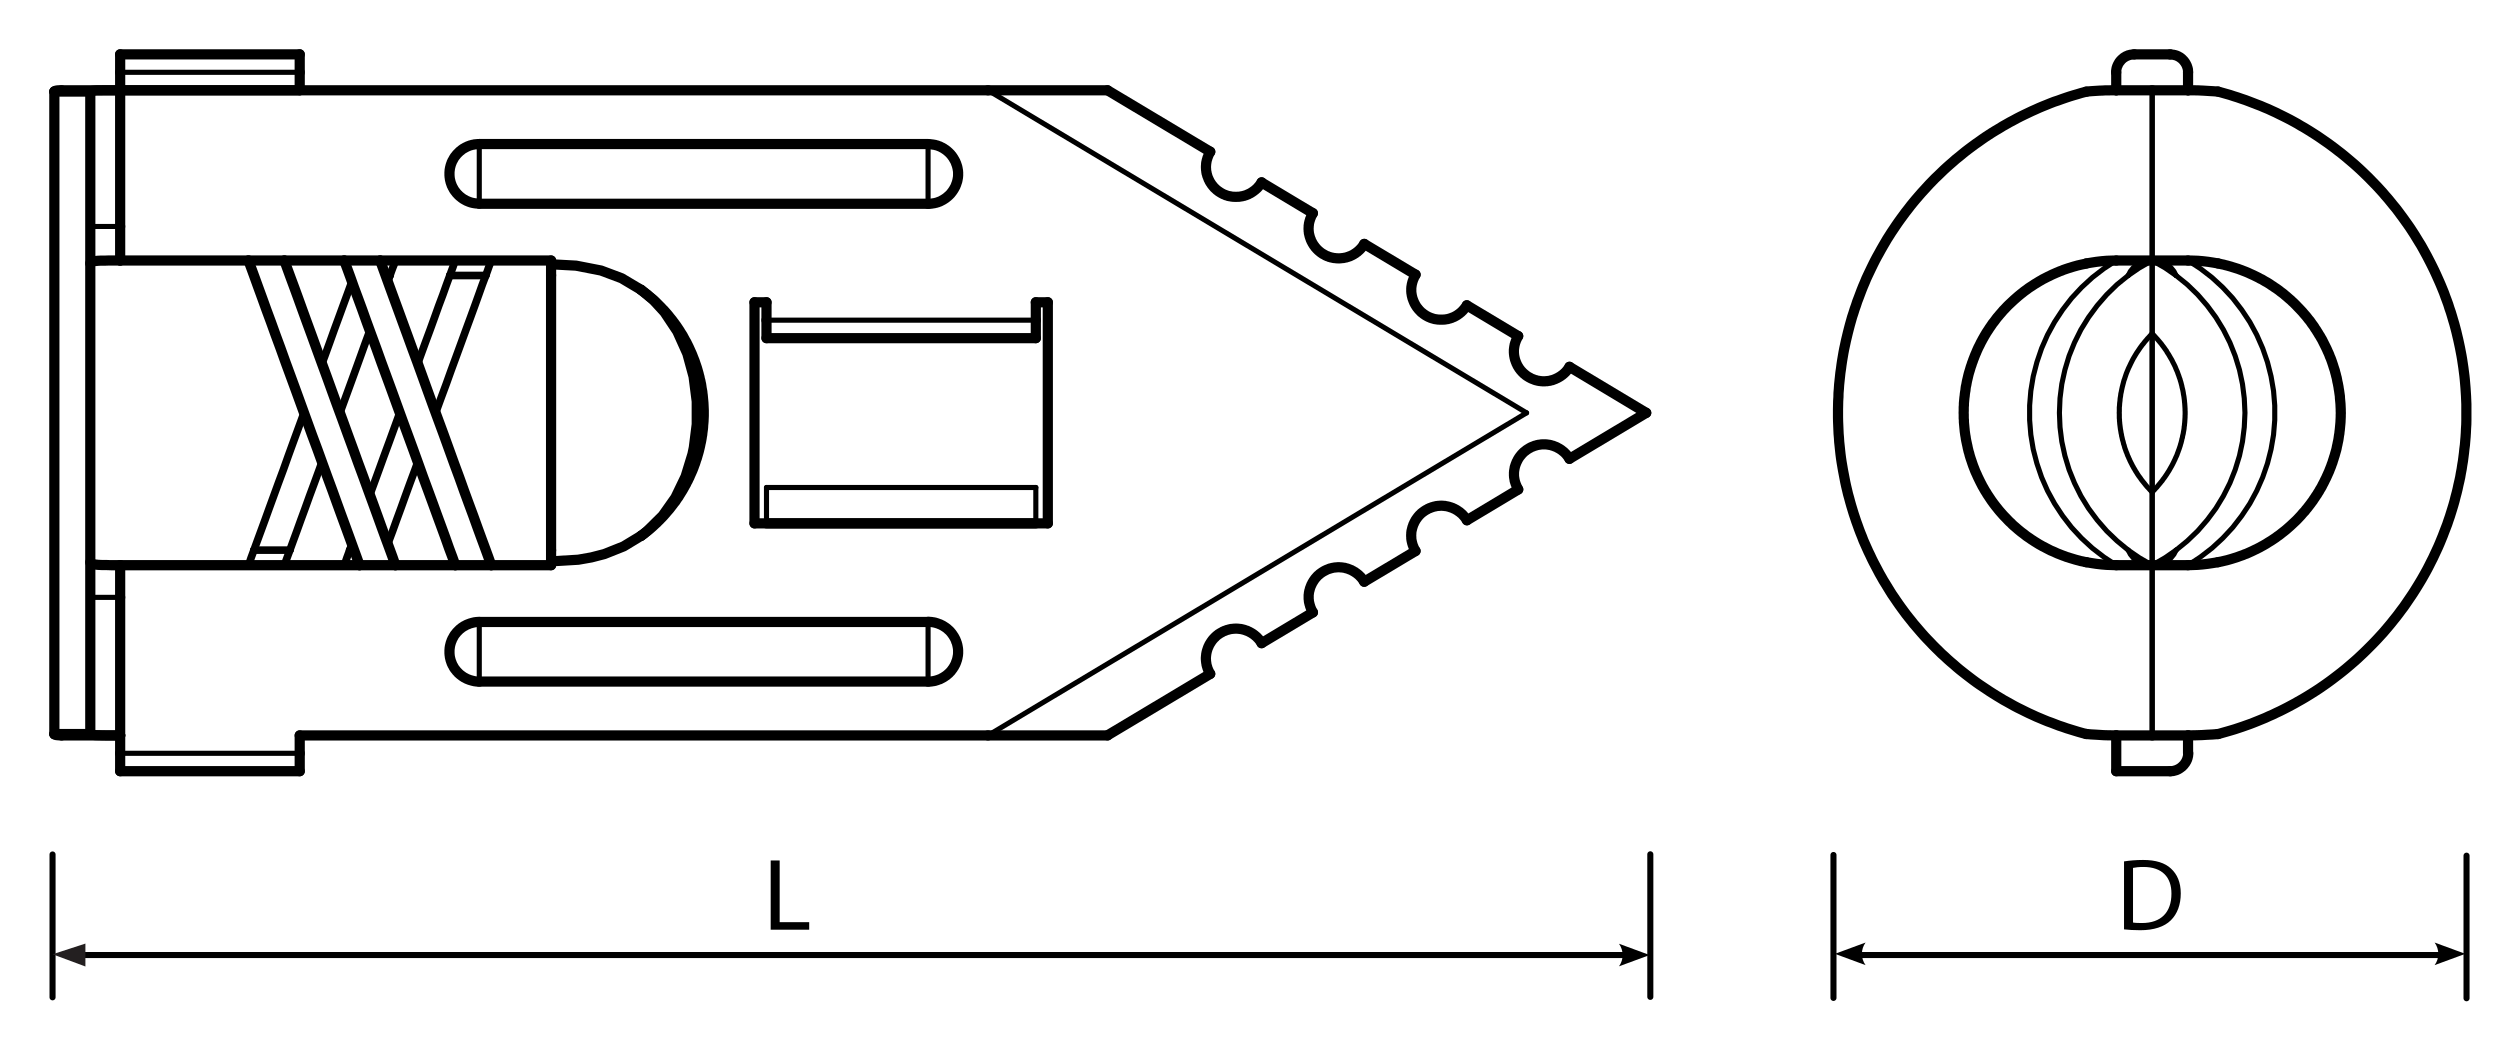 <?xml version="1.0" encoding="utf-8"?>
<!-- Generator: Adobe Illustrator 25.1.0, SVG Export Plug-In . SVG Version: 6.00 Build 0)  -->
<svg version="1.1" id="Réteg_2" xmlns="http://www.w3.org/2000/svg" xmlns:xlink="http://www.w3.org/1999/xlink" x="0px" y="0px"
	 viewBox="0 0 292.11 123.68" style="enable-background:new 0 0 292.11 123.68;" xml:space="preserve">
<style type="text/css">
	.st0{fill:none;stroke:#000000;stroke-width:0.709;stroke-linecap:round;}
	.st1{fill:none;stroke:#000000;stroke-width:1.192;stroke-linecap:round;stroke-linejoin:round;stroke-miterlimit:10;}
	.st2{fill:none;stroke:#000000;stroke-width:0.597;stroke-linecap:round;stroke-linejoin:round;stroke-miterlimit:10;}
	.st3{fill:none;stroke:#000000;stroke-width:0.894;stroke-linecap:round;stroke-linejoin:round;stroke-miterlimit:10;}
	.st4{fill-rule:evenodd;clip-rule:evenodd;fill:#231F20;}
</style>
<line class="st0" x1="6.14" y1="99.84" x2="6.14" y2="116.53"/>
<line class="st0" x1="192.83" y1="99.82" x2="192.83" y2="116.48"/>
<line class="st0" x1="214.23" y1="99.9" x2="214.23" y2="116.6"/>
<line class="st0" x1="288.2" y1="99.98" x2="288.2" y2="116.64"/>
<line class="st0" x1="8.77" y1="111.59" x2="190.54" y2="111.59"/>
<line class="st0" x1="216.85" y1="111.59" x2="285.68" y2="111.59"/>
<path d="M189.17,110.27l3.58,1.32l-3.58,1.32C189.74,112.12,189.73,111.06,189.17,110.27"/>
<path d="M217.98,112.77l-3.58-1.32l3.58-1.32C217.41,110.92,217.41,111.98,217.98,112.77"/>
<path d="M284.47,110.13l3.59,1.32l-3.59,1.32C285.05,111.99,285.04,110.92,284.47,110.13"/>
<g>
	<path d="M90.06,100.54h1.04v7.21h3.45v0.88h-4.5V100.54z"/>
</g>
<g>
	<path d="M248.18,100.65c0.64-0.1,1.39-0.17,2.22-0.17c1.5,0,2.57,0.35,3.27,1.01c0.72,0.66,1.14,1.6,1.14,2.9
		c0,1.32-0.41,2.4-1.16,3.14c-0.76,0.76-2,1.16-3.57,1.16c-0.74,0-1.37-0.04-1.9-0.1V100.65z M249.22,107.79
		c0.26,0.05,0.65,0.06,1.06,0.06c2.23,0,3.44-1.25,3.44-3.43c0.01-1.91-1.07-3.12-3.27-3.12c-0.54,0-0.95,0.05-1.22,0.11V107.79z"/>
</g>
<line class="st1" x1="10.55" y1="10.7" x2="10.55" y2="85.77"/>
<line class="st1" x1="10.55" y1="85.77" x2="6.35" y2="85.77"/>
<line class="st1" x1="6.35" y1="10.7" x2="6.35" y2="85.77"/>
<line class="st1" x1="10.55" y1="10.7" x2="6.35" y2="10.7"/>
<polyline class="st1" points="10.55,65.69 10.56,65.74 10.6,65.79 10.66,65.84 10.74,65.88 10.84,65.91 10.97,65.93 11.12,65.96 
	11.29,65.98 11.48,66 11.92,66.02 12.16,66.02 12.41,66.02 12.95,66.04 14.04,66.04 "/>
<polyline class="st1" points="14.04,30.44 12.62,30.44 12.35,30.45 12.1,30.45 11.86,30.45 11.64,30.46 11.44,30.47 11.25,30.49 
	11.08,30.5 10.82,30.57 10.72,30.6 10.64,30.64 10.57,30.71 10.55,30.78 "/>
<polyline class="st1" points="42.01,66.04 41.67,65.09 41.29,64.05 40.87,62.89 40.41,61.63 39.91,60.27 39.39,58.84 38.85,57.34 
	38.27,55.77 37.68,54.15 37.08,52.49 36.45,50.8 35.21,47.38 34.59,45.67 33.97,43.98 33.36,42.32 32.78,40.7 32.2,39.13 
	31.66,37.63 31.13,36.2 30.64,34.84 30.18,33.58 29.76,32.42 29.38,31.38 29.03,30.44 "/>
<line class="st1" x1="33.23" y1="30.44" x2="29.03" y2="30.44"/>
<polyline class="st1" points="33.23,30.44 33.57,31.38 33.95,32.42 34.38,33.58 34.84,34.84 35.33,36.2 35.85,37.63 36.4,39.13 
	36.97,40.7 37.56,42.32 38.17,43.98 38.78,45.67 39.4,47.38 40.03,49.09 40.65,50.8 41.27,52.49 41.87,54.15 42.47,55.77 
	43.04,57.34 43.59,58.84 44.11,60.27 44.6,61.63 45.06,62.89 45.49,64.05 45.87,65.09 46.2,66.04 "/>
<line class="st1" x1="46.2" y1="66.04" x2="42.01" y2="66.04"/>
<line class="st1" x1="64.39" y1="32.17" x2="64.39" y2="64.3"/>
<polyline class="st1" points="64.39,30.88 67.31,31.04 70.23,31.61 72.63,32.51 74.9,33.86 "/>
<polyline class="st1" points="74.9,33.86 76.35,35.06 77.64,36.47 79.14,38.72 80.31,41.32 81.04,44 81.41,46.91 81.41,49.58 
	81.07,52.29 80.91,53.06 80.11,55.67 78.92,58.14 77.43,60.25 75.57,62.09 74.9,62.61 "/>
<polyline class="st1" points="74.9,62.61 72.87,63.84 70.61,64.74 69.1,65.13 67.57,65.4 64.39,65.59 "/>
<line class="st1" x1="64.39" y1="32.17" x2="64.39" y2="30.88"/>
<line class="st1" x1="64.39" y1="65.59" x2="64.39" y2="64.3"/>
<line class="st1" x1="44.42" y1="30.44" x2="40.22" y2="30.44"/>
<line class="st1" x1="57.4" y1="66.04" x2="53.2" y2="66.04"/>
<polyline class="st1" points="44.42,30.44 44.76,31.38 45.14,32.42 45.56,33.58 46.02,34.84 46.52,36.2 47.04,37.63 47.59,39.13 
	48.16,40.7 48.76,42.32 49.36,43.98 49.97,45.67 50.59,47.38 51.22,49.09 51.85,50.8 52.46,52.49 53.06,54.15 53.66,55.77 
	54.22,57.34 54.77,58.84 55.3,60.27 55.79,61.63 56.25,62.89 56.68,64.05 57.06,65.09 57.4,66.04 "/>
<polyline class="st1" points="53.2,66.04 52.86,65.09 52.47,64.05 52.06,62.89 51.6,61.63 51.1,60.27 50.58,58.84 50.03,57.34 
	49.45,55.77 48.87,54.15 48.27,52.49 47.65,50.8 47.02,49.09 46.4,47.38 45.78,45.67 45.16,43.98 44.55,42.32 43.97,40.7 
	43.39,39.13 42.84,37.63 42.33,36.2 41.83,34.84 41.36,33.58 40.95,32.42 40.57,31.38 40.22,30.44 "/>
<polyline class="st1" points="74.9,62.61 75.08,62.49 75.26,62.36 75.42,62.22 75.6,62.08 75.77,61.95 75.94,61.81 76.1,61.67 
	76.27,61.52 76.59,61.22 76.75,61.08 76.9,60.92 77.06,60.77 77.21,60.61 77.36,60.46 77.51,60.3 77.66,60.13 77.8,59.97 
	77.94,59.8 78.09,59.63 78.23,59.47 78.49,59.13 78.63,58.95 78.76,58.77 78.9,58.61 79.02,58.42 79.14,58.24 79.27,58.07 
	79.38,57.88 79.5,57.69 79.61,57.51 79.73,57.32 79.84,57.13 79.94,56.95 80.05,56.75 80.16,56.56 80.25,56.36 80.36,56.17 
	80.45,55.97 80.55,55.78 80.63,55.58 80.72,55.38 80.81,55.18 80.9,54.98 80.98,54.78 81.06,54.57 81.13,54.37 81.21,54.17 
	81.28,53.95 81.34,53.75 81.42,53.54 81.48,53.33 81.54,53.12 81.6,52.92 81.66,52.7 81.71,52.49 81.76,52.28 81.81,52.06 
	81.85,51.85 81.9,51.64 81.94,51.43 81.98,51.2 82.01,50.99 82.05,50.78 82.07,50.56 82.1,50.34 82.13,50.12 82.15,49.91 
	82.16,49.69 82.18,49.48 82.2,49.25 82.21,49.03 82.22,48.82 82.23,48.6 82.23,47.94 82.22,47.73 82.2,47.29 82.19,47.08 
	82.17,46.85 82.15,46.64 82.13,46.42 82.11,46.2 82.08,45.99 82.06,45.77 82.02,45.55 81.98,45.34 81.95,45.12 81.92,44.91 
	81.87,44.69 81.83,44.48 81.77,44.27 81.73,44.05 81.67,43.84 81.62,43.63 81.56,43.42 81.5,43.21 81.44,43 81.37,42.79 81.3,42.59 
	81.23,42.38 81.16,42.17 81,41.77 80.92,41.56 80.84,41.36 80.75,41.16 80.66,40.96 80.57,40.76 80.48,40.56 80.19,39.97 
	80.08,39.79 79.87,39.4 79.77,39.21 79.65,39.02 79.53,38.84 79.42,38.65 79.18,38.29 79.06,38.11 78.93,37.93 78.8,37.75 
	78.67,37.58 78.54,37.4 78.41,37.24 78.26,37.06 78.13,36.89 77.99,36.72 77.85,36.56 77.7,36.39 77.56,36.23 77.4,36.08 
	77.26,35.92 76.95,35.61 76.79,35.45 76.64,35.3 76.48,35.15 76.31,35 76.15,34.86 75.98,34.72 75.81,34.58 75.65,34.43 75.47,34.3 
	75.31,34.17 75.13,34.04 74.95,33.9 74.9,33.87 "/>
<line class="st1" x1="14.04" y1="66.04" x2="14.04" y2="69.8"/>
<line class="st1" x1="14.04" y1="26.46" x2="14.04" y2="30.44"/>
<line class="st1" x1="7.19" y1="10.55" x2="14.04" y2="10.55"/>
<polyline class="st1" points="10.55,10.7 10.6,10.66 10.74,10.62 10.97,10.59 11.31,10.56 11.7,10.56 12.19,10.55 14.04,10.55 "/>
<polyline class="st1" points="7.19,10.55 6.93,10.55 6.71,10.56 6.54,10.59 6.43,10.63 6.37,10.66 6.35,10.7 "/>
<line class="st1" x1="14.04" y1="10.55" x2="14.04" y2="26.46"/>
<line class="st1" x1="14.04" y1="69.8" x2="14.04" y2="85.93"/>
<polyline class="st1" points="14.04,85.93 12.35,85.93 12.1,85.92 11.86,85.92 11.64,85.91 11.25,85.9 11.08,85.89 10.93,85.87 
	10.82,85.86 10.71,85.84 10.63,85.83 10.57,85.79 10.55,85.76 "/>
<line class="st1" x1="7.19" y1="85.93" x2="14.04" y2="85.93"/>
<polyline class="st1" points="6.35,85.77 6.38,85.82 6.45,85.85 6.58,85.89 6.77,85.91 6.96,85.92 7.19,85.93 "/>
<polyline class="st1" points="108.44,79.64 108.66,79.64 108.7,79.63 108.79,79.63 108.83,79.62 108.88,79.62 108.92,79.61 
	108.96,79.6 109,79.59 109.04,79.59 109.09,79.58 109.13,79.58 109.17,79.56 109.21,79.56 109.26,79.55 109.29,79.54 109.34,79.52 
	109.38,79.51 109.42,79.5 109.46,79.49 109.5,79.47 109.54,79.46 109.59,79.45 109.62,79.43 109.67,79.42 109.7,79.4 109.75,79.38 
	109.78,79.38 109.83,79.36 109.86,79.34 109.91,79.32 109.94,79.3 109.98,79.29 110.02,79.26 110.06,79.24 110.09,79.22 
	110.13,79.2 110.17,79.18 110.21,79.16 110.25,79.13 110.28,79.12 110.32,79.09 110.35,79.07 110.39,79.04 110.42,79.02 110.46,79 
	110.49,78.97 110.53,78.95 110.6,78.9 110.64,78.87 110.66,78.84 110.7,78.82 110.73,78.79 110.76,78.76 110.79,78.73 110.83,78.7 
	110.86,78.68 110.9,78.64 110.92,78.61 110.98,78.55 111.01,78.53 111.04,78.49 111.07,78.45 111.1,78.43 111.12,78.39 
	111.15,78.36 111.18,78.33 111.2,78.29 111.23,78.26 111.25,78.22 111.31,78.15 111.33,78.12 111.35,78.08 111.38,78.05 
	111.4,78.01 111.42,77.98 111.44,77.94 111.47,77.91 111.48,77.87 111.51,77.83 111.57,77.72 111.59,77.68 111.61,77.64 
	111.63,77.61 111.65,77.56 111.66,77.53 111.69,77.45 111.71,77.4 111.73,77.37 111.73,77.32 111.75,77.29 111.77,77.24 
	111.78,77.2 111.8,77.17 111.81,77.12 111.82,77.08 111.83,77.04 111.84,77 111.86,76.96 111.87,76.87 111.89,76.79 111.9,76.75 
	111.9,76.7 111.91,76.66 111.92,76.62 111.93,76.58 111.93,76.54 111.94,76.49 111.94,76.4 111.95,76.37 111.95,75.93 111.94,75.9 
	111.94,75.81 111.93,75.77 111.93,75.72 111.92,75.68 111.91,75.64 111.9,75.59 111.9,75.55 111.89,75.51 111.88,75.47 
	111.87,75.43 111.86,75.34 111.83,75.26 111.82,75.22 111.81,75.18 111.8,75.13 111.78,75.1 111.77,75.06 111.75,75.01 
	111.73,74.98 111.73,74.93 111.71,74.9 111.69,74.85 111.68,74.82 111.66,74.77 111.65,74.74 111.63,74.69 111.61,74.66 
	111.59,74.62 111.57,74.58 111.55,74.54 111.53,74.51 111.51,74.47 111.48,74.43 111.47,74.39 111.44,74.36 111.42,74.32 
	111.4,74.29 111.38,74.25 111.35,74.22 111.33,74.18 111.31,74.15 111.25,74.08 111.23,74.04 111.18,73.97 111.15,73.94 
	111.12,73.91 111.1,73.87 111.04,73.81 111.01,73.77 110.9,73.66 110.86,73.63 110.83,73.6 110.79,73.57 110.76,73.54 110.73,73.51 
	110.7,73.48 110.66,73.45 110.64,73.43 110.6,73.4 110.56,73.38 110.53,73.35 110.46,73.3 110.42,73.28 110.39,73.25 110.35,73.23 
	110.32,73.21 110.28,73.18 110.25,73.17 110.21,73.14 110.17,73.12 110.13,73.09 110.09,73.08 110.06,73.06 110.02,73.04 
	109.98,73.02 109.94,73 109.91,72.98 109.86,72.96 109.83,72.94 109.75,72.92 109.7,72.9 109.67,72.88 109.62,72.87 109.59,72.85 
	109.54,72.84 109.5,72.83 109.46,72.81 109.42,72.8 109.38,72.79 109.34,72.78 109.29,72.76 109.26,72.75 109.21,72.74 
	109.17,72.74 109.13,72.72 109.09,72.72 109.04,72.71 109,72.71 108.96,72.7 108.92,72.69 108.88,72.68 108.83,72.68 108.79,72.67 
	108.7,72.67 108.66,72.66 108.44,72.66 "/>
<line class="st1" x1="108.44" y1="23.81" x2="56" y2="23.81"/>
<line class="st1" x1="56" y1="16.83" x2="108.44" y2="16.83"/>
<line class="st1" x1="108.44" y1="79.64" x2="56" y2="79.64"/>
<line class="st1" x1="56" y1="72.67" x2="108.44" y2="72.67"/>
<polyline class="st1" points="108.44,23.81 108.66,23.81 108.7,23.8 108.79,23.8 108.83,23.79 108.88,23.79 108.92,23.78 
	108.96,23.77 109,23.76 109.04,23.76 109.09,23.75 109.13,23.75 109.21,23.73 109.26,23.72 109.29,23.72 109.34,23.7 109.38,23.69 
	109.42,23.68 109.46,23.67 109.5,23.65 109.54,23.65 109.59,23.63 109.62,23.61 109.67,23.6 109.7,23.58 109.75,23.56 109.78,23.56 
	109.83,23.54 109.86,23.52 109.91,23.5 109.94,23.48 109.98,23.47 110.02,23.44 110.06,23.42 110.09,23.4 110.13,23.38 
	110.17,23.36 110.21,23.34 110.25,23.31 110.28,23.29 110.32,23.27 110.35,23.25 110.42,23.2 110.46,23.18 110.6,23.07 
	110.64,23.04 110.66,23.02 110.7,22.99 110.73,22.97 110.76,22.94 110.79,22.9 110.83,22.88 110.86,22.85 110.9,22.81 111.01,22.7 
	111.04,22.67 111.1,22.6 111.12,22.57 111.15,22.53 111.18,22.5 111.23,22.43 111.25,22.4 111.31,22.33 111.33,22.29 111.35,22.26 
	111.38,22.22 111.4,22.19 111.42,22.15 111.44,22.11 111.47,22.08 111.48,22.04 111.51,22 111.53,21.97 111.55,21.93 111.57,21.9 
	111.59,21.85 111.61,21.82 111.63,21.78 111.65,21.74 111.66,21.7 111.68,21.66 111.69,21.62 111.71,21.58 111.73,21.54 
	111.73,21.5 111.75,21.46 111.77,21.42 111.78,21.37 111.8,21.34 111.81,21.29 111.82,21.26 111.83,21.22 111.84,21.17 
	111.86,21.14 111.86,21.09 111.87,21.05 111.88,21 111.89,20.97 111.9,20.92 111.9,20.88 111.91,20.84 111.92,20.8 111.93,20.76 
	111.93,20.71 111.94,20.67 111.94,20.58 111.95,20.54 111.95,20.11 111.94,20.08 111.94,19.99 111.93,19.94 111.93,19.9 
	111.92,19.86 111.91,19.82 111.9,19.77 111.9,19.73 111.89,19.69 111.88,19.65 111.87,19.61 111.86,19.56 111.86,19.52 
	111.84,19.49 111.83,19.44 111.82,19.4 111.81,19.36 111.8,19.32 111.78,19.28 111.77,19.24 111.75,19.2 111.73,19.16 111.73,19.11 
	111.71,19.08 111.69,19.04 111.68,19 111.66,18.96 111.65,18.92 111.63,18.88 111.61,18.84 111.59,18.81 111.57,18.76 111.55,18.73 
	111.53,18.69 111.51,18.66 111.48,18.61 111.47,18.58 111.44,18.54 111.42,18.51 111.4,18.47 111.38,18.43 111.35,18.4 
	111.33,18.36 111.31,18.33 111.25,18.26 111.23,18.22 111.18,18.15 111.15,18.13 111.12,18.09 111.1,18.06 111.04,17.99 
	111.01,17.96 110.98,17.93 110.92,17.87 110.9,17.84 110.86,17.81 110.83,17.78 110.79,17.75 110.76,17.72 110.73,17.69 
	110.7,17.67 110.66,17.64 110.64,17.61 110.6,17.59 110.49,17.5 110.46,17.48 110.42,17.46 110.35,17.41 110.32,17.39 110.28,17.36 
	110.25,17.34 110.21,17.32 110.17,17.3 110.13,17.27 110.09,17.25 110.06,17.24 110.02,17.22 109.98,17.19 109.94,17.18 
	109.91,17.16 109.86,17.14 109.83,17.12 109.78,17.1 109.75,17.09 109.7,17.08 109.67,17.06 109.62,17.05 109.59,17.03 
	109.54,17.01 109.5,17 109.46,16.99 109.42,16.98 109.38,16.97 109.34,16.96 109.29,16.95 109.26,16.93 109.21,16.93 109.13,16.91 
	109.09,16.9 109.04,16.9 109,16.9 108.96,16.88 108.92,16.88 108.88,16.87 108.83,16.87 108.79,16.86 108.7,16.86 108.66,16.85 
	108.44,16.85 "/>
<polyline class="st1" points="56,72.67 55.97,72.67 55.79,72.67 55.75,72.68 55.67,72.68 55.62,72.69 55.58,72.69 55.54,72.7 
	55.49,72.71 55.45,72.71 55.4,72.72 55.37,72.73 55.33,72.74 55.28,72.75 55.24,72.76 55.2,72.77 55.16,72.78 55.11,72.79 
	55.08,72.81 54.99,72.82 54.95,72.84 54.91,72.85 54.87,72.87 54.83,72.88 54.79,72.9 54.75,72.92 54.71,72.93 54.67,72.94 
	54.63,72.96 54.59,72.98 54.55,72.99 54.51,73.01 54.47,73.03 54.44,73.05 54.4,73.07 54.36,73.09 54.32,73.11 54.29,73.14 
	54.25,73.15 54.2,73.17 54.17,73.2 54.13,73.22 54.06,73.27 54.03,73.29 53.99,73.31 53.95,73.34 53.92,73.36 53.9,73.39 
	53.86,73.42 53.82,73.45 53.79,73.47 53.75,73.5 53.72,73.52 53.69,73.55 53.66,73.58 53.63,73.61 53.6,73.64 53.56,73.67 
	53.54,73.7 53.51,73.73 53.48,73.76 53.42,73.83 53.39,73.85 53.36,73.88 53.33,73.91 53.31,73.95 53.23,74.05 53.2,74.08 
	53.18,74.11 53.12,74.18 53.1,74.22 53.08,74.26 53.05,74.29 53.03,74.33 53.01,74.36 52.99,74.41 52.97,74.44 52.95,74.48 
	52.93,74.51 52.91,74.56 52.88,74.59 52.86,74.63 52.85,74.67 52.83,74.71 52.81,74.74 52.79,74.79 52.77,74.83 52.77,74.87 
	52.75,74.9 52.73,74.95 52.72,74.98 52.7,75.03 52.69,75.06 52.68,75.11 52.66,75.14 52.65,75.19 52.64,75.23 52.63,75.27 
	52.62,75.31 52.61,75.35 52.6,75.39 52.59,75.43 52.58,75.48 52.57,75.52 52.56,75.56 52.56,75.6 52.56,75.65 52.54,75.69 
	52.54,75.73 52.54,75.77 52.53,75.81 52.53,75.9 52.52,75.94 52.52,76.37 52.53,76.41 52.53,76.5 52.54,76.54 52.54,76.59 
	52.54,76.62 52.56,76.67 52.56,76.71 52.56,76.75 52.57,76.79 52.58,76.83 52.59,76.88 52.6,76.92 52.61,76.96 52.62,77 
	52.63,77.04 52.64,77.08 52.65,77.13 52.66,77.17 52.68,77.2 52.69,77.25 52.7,77.28 52.72,77.33 52.73,77.36 52.75,77.41 
	52.77,77.44 52.77,77.49 52.79,77.52 52.81,77.57 52.83,77.6 52.85,77.65 52.86,77.68 52.88,77.72 52.91,77.75 52.93,77.8 
	52.95,77.83 52.97,77.87 52.99,77.9 53.01,77.95 53.03,77.99 53.05,78.02 53.08,78.06 53.1,78.09 53.12,78.13 53.18,78.2 
	53.2,78.23 53.23,78.26 53.31,78.36 53.33,78.4 53.36,78.43 53.39,78.46 53.42,78.49 53.45,78.52 53.48,78.55 53.51,78.58 
	53.54,78.61 53.56,78.65 53.6,78.67 53.63,78.7 53.69,78.76 53.72,78.79 53.75,78.81 53.82,78.87 53.86,78.89 53.9,78.92 
	53.92,78.95 53.95,78.97 53.99,79 54.03,79.02 54.06,79.04 54.1,79.07 54.13,79.09 54.17,79.11 54.2,79.14 54.25,79.16 54.29,79.18 
	54.32,79.2 54.36,79.22 54.4,79.24 54.44,79.26 54.47,79.28 54.51,79.3 54.55,79.32 54.59,79.34 54.63,79.35 54.67,79.37 
	54.71,79.38 54.75,79.4 54.79,79.42 54.83,79.43 54.87,79.44 54.91,79.46 54.95,79.47 54.99,79.49 55.08,79.5 55.11,79.52 
	55.16,79.53 55.2,79.54 55.24,79.55 55.28,79.56 55.33,79.57 55.37,79.58 55.4,79.59 55.45,79.6 55.49,79.6 55.54,79.61 
	55.58,79.62 55.62,79.62 55.67,79.63 55.75,79.63 55.79,79.64 56,79.64 "/>
<polyline class="st1" points="56,16.83 55.97,16.84 55.79,16.84 55.75,16.85 55.67,16.85 55.62,16.86 55.58,16.86 55.54,16.86 
	55.49,16.87 55.45,16.87 55.4,16.88 55.37,16.89 55.33,16.9 55.28,16.91 55.24,16.92 55.2,16.92 55.16,16.93 55.11,16.94 
	55.08,16.96 55.03,16.97 54.99,16.98 54.95,16.99 54.91,17 54.87,17.02 54.83,17.03 54.79,17.05 54.75,17.06 54.71,17.08 
	54.67,17.09 54.63,17.11 54.59,17.13 54.55,17.15 54.51,17.17 54.47,17.18 54.44,17.2 54.4,17.23 54.36,17.24 54.32,17.26 
	54.29,17.29 54.25,17.31 54.2,17.33 54.17,17.35 54.13,17.37 54.06,17.42 54.03,17.44 53.99,17.47 53.95,17.49 53.92,17.52 
	53.9,17.55 53.86,17.58 53.79,17.63 53.75,17.65 53.72,17.68 53.69,17.71 53.63,17.77 53.6,17.8 53.56,17.83 53.54,17.86 
	53.51,17.88 53.48,17.92 53.39,18.01 53.36,18.04 53.33,18.07 53.31,18.11 53.23,18.21 53.2,18.24 53.18,18.27 53.12,18.34 
	53.1,18.38 53.08,18.42 53.05,18.45 53.03,18.49 53.01,18.52 52.99,18.57 52.97,18.6 52.95,18.64 52.93,18.67 52.91,18.72 
	52.88,18.75 52.86,18.79 52.85,18.82 52.83,18.86 52.81,18.9 52.79,18.95 52.77,18.98 52.77,19.02 52.75,19.06 52.73,19.1 
	52.72,19.14 52.7,19.18 52.69,19.22 52.68,19.26 52.66,19.3 52.65,19.34 52.64,19.39 52.63,19.42 52.62,19.47 52.61,19.51 
	52.6,19.54 52.59,19.59 52.58,19.63 52.57,19.68 52.56,19.71 52.56,19.76 52.56,19.8 52.54,19.84 52.54,19.88 52.54,19.92 
	52.53,19.97 52.53,20.06 52.52,20.09 52.52,20.52 52.53,20.56 52.53,20.65 52.54,20.7 52.54,20.74 52.54,20.77 52.56,20.82 
	52.56,20.86 52.56,20.91 52.57,20.94 52.58,20.99 52.59,21.03 52.6,21.08 52.61,21.11 52.62,21.15 52.63,21.2 52.64,21.23 
	52.65,21.28 52.66,21.32 52.68,21.36 52.69,21.4 52.7,21.44 52.72,21.48 52.73,21.52 52.75,21.56 52.77,21.6 52.77,21.64 
	52.79,21.68 52.81,21.72 52.83,21.75 52.85,21.8 52.86,21.84 52.88,21.87 52.91,21.91 52.93,21.95 52.95,21.99 52.97,22.02 
	52.99,22.06 53.01,22.1 53.03,22.14 53.05,22.17 53.08,22.21 53.1,22.24 53.12,22.28 53.18,22.35 53.2,22.38 53.23,22.41 
	53.31,22.52 53.33,22.55 53.36,22.58 53.39,22.61 53.45,22.68 53.48,22.7 53.51,22.74 53.54,22.76 53.56,22.8 53.6,22.83 
	53.63,22.85 53.69,22.92 53.72,22.94 53.75,22.97 53.79,22.99 53.86,23.05 53.9,23.08 53.92,23.1 53.95,23.13 53.99,23.15 
	54.03,23.18 54.06,23.2 54.1,23.23 54.13,23.25 54.17,23.27 54.2,23.3 54.25,23.32 54.29,23.33 54.32,23.36 54.36,23.38 54.4,23.4 
	54.44,23.42 54.47,23.44 54.51,23.46 54.55,23.48 54.59,23.49 54.63,23.51 54.67,23.53 54.71,23.54 54.75,23.56 54.79,23.58 
	54.83,23.59 54.87,23.6 54.91,23.62 54.95,23.63 54.99,23.65 55.03,23.65 55.08,23.67 55.11,23.68 55.16,23.69 55.2,23.7 
	55.24,23.71 55.28,23.72 55.37,23.73 55.4,23.74 55.45,23.75 55.49,23.75 55.54,23.76 55.58,23.77 55.62,23.77 55.67,23.77 
	55.75,23.77 55.79,23.78 56,23.78 "/>
<line class="st1" x1="89.56" y1="35.32" x2="88.16" y2="35.32"/>
<line class="st1" x1="88.16" y1="35.32" x2="88.16" y2="61.15"/>
<line class="st1" x1="88.16" y1="61.15" x2="122.43" y2="61.15"/>
<line class="st1" x1="122.43" y1="61.15" x2="122.43" y2="35.32"/>
<line class="st1" x1="122.43" y1="35.32" x2="121.03" y2="35.32"/>
<line class="st1" x1="121.03" y1="37.41" x2="121.03" y2="35.32"/>
<line class="st1" x1="89.56" y1="35.32" x2="89.56" y2="37.41"/>
<line class="st1" x1="115.44" y1="10.55" x2="14.04" y2="10.55"/>
<line class="st1" x1="35.02" y1="85.93" x2="115.44" y2="85.93"/>
<line class="st1" x1="35.02" y1="88.02" x2="35.02" y2="85.93"/>
<line class="st1" x1="14.04" y1="85.93" x2="14.04" y2="88.02"/>
<line class="st1" x1="42.01" y1="66.04" x2="14.04" y2="66.04"/>
<line class="st1" x1="53.2" y1="66.04" x2="46.2" y2="66.04"/>
<line class="st1" x1="64.39" y1="66.04" x2="57.4" y2="66.04"/>
<line class="st1" x1="44.42" y1="30.44" x2="64.39" y2="30.44"/>
<line class="st1" x1="33.23" y1="30.44" x2="40.22" y2="30.44"/>
<line class="st1" x1="14.04" y1="30.44" x2="29.03" y2="30.44"/>
<line class="st1" x1="64.39" y1="30.88" x2="64.39" y2="30.44"/>
<line class="st1" x1="64.39" y1="66.04" x2="64.39" y2="65.59"/>
<line class="st1" x1="121.03" y1="39.51" x2="89.56" y2="39.51"/>
<line class="st1" x1="89.56" y1="39.51" x2="89.56" y2="37.41"/>
<line class="st1" x1="121.03" y1="37.41" x2="121.03" y2="39.51"/>
<line class="st1" x1="35.02" y1="90.11" x2="14.04" y2="90.11"/>
<line class="st1" x1="14.04" y1="90.11" x2="14.04" y2="88.02"/>
<line class="st1" x1="35.02" y1="88.02" x2="35.02" y2="90.11"/>
<line class="st1" x1="121.03" y1="61.15" x2="89.56" y2="61.15"/>
<line class="st1" x1="14.04" y1="6.35" x2="35.02" y2="6.35"/>
<line class="st1" x1="35.02" y1="6.35" x2="35.02" y2="8.45"/>
<line class="st1" x1="14.04" y1="8.45" x2="14.04" y2="6.35"/>
<line class="st1" x1="35.02" y1="10.55" x2="14.04" y2="10.55"/>
<line class="st1" x1="14.04" y1="10.55" x2="14.04" y2="8.45"/>
<line class="st1" x1="35.02" y1="8.45" x2="35.02" y2="10.54"/>
<line class="st1" x1="115.44" y1="10.55" x2="129.41" y2="10.55"/>
<line class="st1" x1="129.41" y1="10.55" x2="141.41" y2="17.73"/>
<polyline class="st1" points="141.41,17.73 141.4,17.77 141.38,17.81 141.35,17.84 141.33,17.88 141.32,17.92 141.29,17.95 
	141.27,17.99 141.25,18.04 141.23,18.07 141.22,18.11 141.2,18.15 141.18,18.18 141.17,18.23 141.16,18.26 141.14,18.31 
	141.12,18.34 141.11,18.39 141.09,18.42 141.08,18.47 141.07,18.5 141.06,18.55 141.05,18.59 141.03,18.63 141.02,18.67 
	141.01,18.71 141,18.75 140.99,18.79 140.98,18.84 140.97,18.88 140.97,18.92 140.95,18.96 140.95,19 140.95,19.05 140.93,19.09 
	140.93,19.13 140.93,19.17 140.93,19.22 140.92,19.26 140.92,19.34 140.91,19.39 140.91,19.64 140.92,19.69 140.92,19.81 
	140.93,19.86 140.93,19.9 140.93,19.94 140.95,19.99 140.95,20.02 140.95,20.07 140.97,20.11 140.97,20.15 140.97,20.19 
	140.98,20.24 140.99,20.28 141.02,20.36 141.03,20.4 141.04,20.45 141.05,20.48 141.07,20.56 141.09,20.61 141.1,20.65 
	141.12,20.68 141.13,20.73 141.15,20.76 141.16,20.81 141.18,20.84 141.2,20.89 141.21,20.93 141.23,20.97 141.25,21 141.27,21.04 
	141.29,21.08 141.31,21.12 141.32,21.15 141.34,21.19 141.37,21.24 141.39,21.27 141.41,21.31 141.43,21.34 141.46,21.38 
	141.48,21.41 141.5,21.45 141.53,21.48 141.55,21.52 141.57,21.55 141.6,21.59 141.68,21.69 141.71,21.72 141.73,21.75 
	141.76,21.79 141.79,21.82 141.81,21.85 141.85,21.89 141.87,21.92 141.9,21.95 141.94,21.98 141.96,22 142,22.04 142.02,22.06 
	142.06,22.09 142.09,22.13 142.16,22.18 142.18,22.21 142.22,22.23 142.29,22.29 142.32,22.31 142.39,22.37 142.43,22.38 
	142.5,22.44 142.53,22.46 142.57,22.48 142.61,22.5 142.65,22.53 142.68,22.55 142.72,22.57 142.75,22.59 142.8,22.61 142.83,22.63 
	142.87,22.65 142.91,22.67 142.98,22.71 143.03,22.72 143.06,22.74 143.11,22.75 143.15,22.77 143.19,22.79 143.22,22.81 
	143.27,22.81 143.31,22.83 143.35,22.84 143.38,22.86 143.43,22.87 143.47,22.88 143.51,22.9 143.55,22.9 143.6,22.91 143.63,22.92 
	143.68,22.93 143.72,22.93 143.77,22.94 143.8,22.95 143.85,22.96 143.89,22.97 143.93,22.97 143.97,22.98 144.02,22.98 
	144.06,22.99 144.11,22.99 144.15,22.99 144.23,22.99 144.27,23 144.53,23 144.57,22.99 144.7,22.99 144.74,22.99 144.79,22.99 
	144.88,22.97 144.91,22.97 145,22.95 145.05,22.94 145.08,22.94 145.17,22.93 145.25,22.9 145.29,22.89 145.34,22.88 145.38,22.88 
	145.42,22.86 145.45,22.85 145.5,22.83 145.54,22.82 145.58,22.81 145.62,22.8 145.66,22.78 145.7,22.76 145.74,22.74 145.78,22.72 
	145.82,22.72 145.86,22.7 145.9,22.68 145.93,22.65 145.98,22.63 146.01,22.62 146.05,22.6 146.09,22.58 146.13,22.56 146.16,22.54 
	146.2,22.51 146.23,22.49 146.27,22.47 146.31,22.45 146.38,22.39 146.41,22.38 146.52,22.29 146.56,22.27 146.59,22.24 
	146.62,22.22 146.69,22.16 146.72,22.13 146.75,22.11 146.81,22.05 146.85,22.02 146.88,21.99 146.97,21.9 146.99,21.86 
	147.03,21.83 147.06,21.8 147.08,21.76 147.11,21.74 147.16,21.67 147.18,21.63 147.21,21.6 147.27,21.53 147.28,21.5 147.34,21.43 
	147.35,21.39 147.38,21.36 147.4,21.31 147.41,21.3 "/>
<polyline class="st1" points="153.4,24.91 153.38,24.95 153.37,24.99 153.34,25.02 153.32,25.06 153.31,25.1 153.28,25.13 
	153.26,25.17 153.24,25.22 153.22,25.25 153.21,25.29 153.19,25.33 153.17,25.36 153.16,25.41 153.15,25.44 153.13,25.49 
	153.11,25.52 153.1,25.57 153.08,25.6 153.07,25.65 153.06,25.69 153.05,25.72 153.04,25.77 153.02,25.81 153.01,25.85 153,25.89 
	152.99,25.93 152.98,25.97 152.97,26.02 152.95,26.1 152.94,26.15 152.94,26.18 152.93,26.27 152.93,26.32 152.91,26.36 
	152.91,26.4 152.91,26.44 152.91,26.57 152.9,26.61 152.9,26.83 152.91,26.86 152.91,26.95 152.91,27 152.91,27.04 152.93,27.09 
	152.93,27.12 152.93,27.17 152.93,27.21 152.94,27.25 152.95,27.3 152.96,27.33 152.97,27.38 152.98,27.42 152.99,27.47 153,27.5 
	153.02,27.59 153.04,27.67 153.06,27.71 153.07,27.75 153.08,27.79 153.1,27.83 153.11,27.87 153.13,27.92 153.15,27.95 
	153.15,27.99 153.17,28.03 153.19,28.08 153.21,28.11 153.22,28.15 153.24,28.19 153.26,28.22 153.28,28.26 153.3,28.3 
	153.32,28.34 153.34,28.37 153.36,28.42 153.38,28.45 153.4,28.49 153.43,28.52 153.45,28.56 153.47,28.59 153.49,28.63 
	153.52,28.67 153.63,28.81 153.64,28.84 153.67,28.88 153.73,28.94 153.76,28.97 153.78,29 153.84,29.07 153.87,29.1 153.9,29.13 
	153.93,29.16 153.96,29.19 153.99,29.22 154.02,29.25 154.09,29.31 154.12,29.34 154.15,29.36 154.22,29.42 154.25,29.44 
	154.28,29.47 154.39,29.55 154.42,29.57 154.49,29.62 154.53,29.64 154.56,29.67 154.61,29.68 154.65,29.71 154.68,29.73 
	154.72,29.75 154.75,29.77 154.8,29.79 154.83,29.82 154.87,29.84 154.91,29.86 154.95,29.87 154.98,29.89 155.03,29.91 
	155.06,29.93 155.11,29.93 155.14,29.95 155.19,29.97 155.22,29.99 155.27,30 155.3,30.02 155.35,30.02 155.39,30.04 155.43,30.05 
	155.47,30.06 155.52,30.08 155.55,30.09 155.59,30.09 155.64,30.1 155.68,30.11 155.72,30.12 155.77,30.13 155.85,30.15 
	155.89,30.15 155.93,30.15 155.98,30.16 156.02,30.16 156.07,30.17 156.1,30.17 156.15,30.18 156.28,30.18 156.32,30.19 
	156.54,30.19 156.57,30.18 156.66,30.18 156.71,30.17 156.75,30.17 156.79,30.16 156.83,30.16 156.88,30.15 156.92,30.15 
	156.96,30.15 157.01,30.14 157.04,30.13 157.09,30.12 157.18,30.1 157.21,30.09 157.26,30.09 157.3,30.08 157.34,30.07 
	157.38,30.05 157.43,30.04 157.46,30.02 157.5,30.02 157.54,30 157.59,29.99 157.63,29.97 157.66,29.95 157.71,29.95 157.75,29.93 
	157.79,29.91 157.83,29.89 157.86,29.87 157.91,29.86 157.98,29.82 158.02,29.8 158.06,29.77 158.09,29.76 158.14,29.74 
	158.17,29.71 158.21,29.69 158.24,29.67 158.28,29.65 158.31,29.62 158.35,29.61 158.53,29.47 158.56,29.45 158.6,29.43 
	158.66,29.36 158.7,29.34 158.72,29.31 158.76,29.29 158.79,29.26 158.82,29.22 158.86,29.2 158.88,29.17 158.91,29.13 
	158.95,29.11 158.97,29.07 159,29.04 159.04,29.01 159.06,28.97 159.09,28.95 159.17,28.84 159.19,28.81 159.27,28.71 159.29,28.67 
	159.34,28.6 159.36,28.57 159.39,28.53 159.41,28.5 "/>
<line class="st1" x1="159.4" y1="28.5" x2="165.4" y2="32.09"/>
<polyline class="st1" points="165.4,32.09 165.38,32.14 165.36,32.17 165.34,32.21 165.32,32.24 165.3,32.29 165.29,32.32 
	165.26,32.36 165.24,32.4 165.22,32.44 165.21,32.47 165.19,32.52 165.18,32.55 165.16,32.59 165.14,32.63 165.13,32.68 
	165.11,32.71 165.1,32.75 165.08,32.79 165.07,32.83 165.06,32.87 165.04,32.92 165.03,32.96 165.02,32.99 165.01,33.04 165,33.08 
	164.99,33.12 164.98,33.16 164.97,33.2 164.96,33.25 164.95,33.29 164.95,33.33 164.94,33.37 164.93,33.42 164.93,33.45 
	164.91,33.54 164.91,33.63 164.9,33.67 164.9,34.1 164.91,34.13 164.91,34.22 164.93,34.31 164.93,34.35 164.94,34.39 164.95,34.43 
	164.95,34.48 164.96,34.52 164.97,34.56 164.98,34.6 164.99,34.65 165,34.68 165.01,34.73 165.02,34.77 165.03,34.81 165.04,34.85 
	165.06,34.9 165.07,34.93 165.08,34.97 165.1,35.01 165.13,35.09 165.14,35.13 165.16,35.17 165.18,35.21 165.19,35.25 
	165.21,35.29 165.22,35.33 165.24,35.36 165.26,35.41 165.29,35.44 165.3,35.48 165.32,35.52 165.34,35.56 165.36,35.59 
	165.4,35.66 165.43,35.71 165.45,35.74 165.47,35.78 165.5,35.81 165.52,35.85 165.54,35.88 165.57,35.92 165.59,35.95 
	165.62,35.98 165.68,36.05 165.7,36.09 165.73,36.11 165.78,36.18 165.81,36.21 165.84,36.25 165.87,36.27 165.9,36.31 
	165.93,36.33 165.96,36.37 165.99,36.4 166.08,36.49 166.15,36.54 166.18,36.56 166.29,36.65 166.31,36.67 166.35,36.7 
	166.38,36.72 166.42,36.74 166.49,36.8 166.53,36.81 166.56,36.84 166.61,36.86 166.64,36.89 166.68,36.9 166.72,36.93 
	166.75,36.95 166.79,36.97 166.83,36.99 166.86,37.01 166.91,37.03 166.95,37.05 166.98,37.06 167.02,37.08 167.06,37.09 
	167.1,37.11 167.14,37.13 167.18,37.15 167.22,37.15 167.27,37.17 167.3,37.19 167.34,37.2 167.38,37.21 167.42,37.22 167.47,37.24 
	167.5,37.24 167.55,37.26 167.59,37.27 167.63,37.28 167.67,37.29 167.72,37.29 167.76,37.3 167.8,37.31 167.84,37.31 167.89,37.32 
	167.93,37.33 167.97,37.33 168.01,37.34 168.06,37.34 168.15,37.34 168.18,37.35 168.61,37.35 168.65,37.34 168.74,37.34 
	168.78,37.34 168.83,37.33 168.86,37.33 168.91,37.32 168.95,37.31 169,37.31 169.03,37.3 169.07,37.29 169.12,37.29 169.16,37.28 
	169.2,37.27 169.25,37.26 169.29,37.24 169.32,37.24 169.37,37.22 169.41,37.21 169.45,37.2 169.49,37.19 169.53,37.17 
	169.57,37.15 169.61,37.15 169.65,37.13 169.69,37.11 169.73,37.09 169.77,37.08 169.81,37.06 169.85,37.05 169.89,37.03 
	169.93,37.01 169.97,36.99 170,36.97 170.05,36.95 170.08,36.93 170.12,36.9 170.15,36.89 170.19,36.87 170.23,36.84 170.27,36.82 
	170.3,36.8 170.34,36.77 170.38,36.74 170.41,36.72 170.45,36.7 170.48,36.67 170.51,36.65 170.58,36.59 170.61,36.57 170.64,36.54 
	170.71,36.49 170.8,36.4 170.84,36.37 170.86,36.34 170.9,36.31 170.92,36.27 170.95,36.25 170.99,36.21 171.01,36.18 171.07,36.11 
	171.09,36.09 171.12,36.05 171.17,35.98 171.2,35.95 171.23,35.92 171.25,35.88 171.27,35.85 171.3,35.81 171.32,35.78 
	171.34,35.74 171.37,35.71 171.38,35.67 "/>
<line class="st1" x1="171.4" y1="35.68" x2="177.39" y2="39.27"/>
<polyline class="st1" points="177.39,39.27 177.37,39.32 177.35,39.35 177.33,39.39 177.31,39.42 177.29,39.47 177.27,39.5 
	177.25,39.54 177.23,39.58 177.21,39.62 177.2,39.65 177.18,39.7 177.16,39.74 177.15,39.78 177.13,39.81 177.11,39.86 
	177.09,39.94 177.07,39.97 177.05,40.06 177.03,40.09 177.02,40.14 177.01,40.18 177,40.22 176.98,40.26 176.98,40.31 176.97,40.34 
	176.96,40.39 176.95,40.43 176.94,40.47 176.94,40.51 176.93,40.56 176.92,40.6 176.92,40.64 176.91,40.69 176.91,40.72 
	176.9,40.77 176.9,40.81 176.89,40.86 176.89,41.24 176.9,41.28 176.9,41.37 176.91,41.41 176.91,41.45 176.92,41.49 176.92,41.54 
	176.93,41.58 176.94,41.63 176.95,41.66 176.95,41.7 176.96,41.75 176.97,41.79 176.98,41.83 176.99,41.87 177,41.92 177.01,41.95 
	177.02,42 177.03,42.04 177.05,42.08 177.06,42.12 177.08,42.16 177.09,42.2 177.1,42.24 177.12,42.28 177.13,42.33 177.15,42.36 
	177.17,42.4 177.18,42.44 177.2,42.49 177.22,42.52 177.24,42.56 177.25,42.6 177.27,42.63 177.29,42.67 177.31,42.71 177.34,42.75 
	177.35,42.79 177.38,42.82 177.4,42.86 177.42,42.89 177.44,42.93 177.47,42.97 177.48,43 177.51,43.04 177.54,43.08 177.57,43.11 
	177.59,43.14 177.61,43.17 177.69,43.28 177.73,43.31 177.75,43.34 177.78,43.38 177.81,43.4 177.83,43.44 177.87,43.47 177.9,43.5 
	177.98,43.59 178.02,43.61 178.04,43.65 178.08,43.68 178.12,43.7 178.14,43.73 178.18,43.75 178.25,43.81 178.27,43.84 
	178.31,43.86 178.38,43.92 178.42,43.93 178.45,43.96 178.49,43.99 178.52,44 178.56,44.03 178.6,44.05 178.64,44.08 178.68,44.09 
	178.71,44.12 178.75,44.13 178.79,44.15 178.82,44.17 178.86,44.2 178.91,44.22 178.94,44.24 178.98,44.25 179.02,44.27 
	179.06,44.28 179.1,44.3 179.14,44.31 179.18,44.33 179.22,44.34 179.26,44.36 179.3,44.38 179.34,44.39 179.39,44.4 179.42,44.42 
	179.47,44.42 179.51,44.43 179.55,44.45 179.59,44.46 179.64,44.47 179.67,44.48 179.72,44.49 179.76,44.5 179.81,44.5 179.84,44.5 
	179.88,44.52 179.93,44.52 179.97,44.52 180.02,44.54 180.05,44.54 180.1,44.54 180.14,44.54 180.18,44.55 180.57,44.55 
	180.61,44.54 180.7,44.54 180.75,44.54 180.78,44.54 180.82,44.52 180.87,44.52 180.91,44.52 180.96,44.5 180.99,44.5 181.04,44.5 
	181.08,44.49 181.13,44.48 181.16,44.47 181.21,44.45 181.25,44.44 181.29,44.43 181.38,44.42 181.41,44.4 181.46,44.39 
	181.49,44.37 181.54,44.36 181.58,44.34 181.62,44.33 181.66,44.31 181.7,44.3 181.74,44.28 181.78,44.26 181.82,44.24 
	181.86,44.22 181.9,44.21 181.94,44.19 181.97,44.17 182.01,44.15 182.05,44.13 182.09,44.11 182.12,44.09 182.16,44.06 
	182.2,44.05 182.23,44.02 182.27,44 182.31,43.98 182.34,43.96 182.38,43.93 182.42,43.91 182.45,43.88 182.48,43.85 182.51,43.84 
	182.55,43.81 182.62,43.75 182.65,43.72 182.68,43.7 182.72,43.67 182.75,43.64 182.78,43.61 182.81,43.58 182.84,43.55 
	182.87,43.53 182.91,43.49 182.93,43.47 182.96,43.43 182.99,43.4 183.05,43.33 183.07,43.31 183.1,43.27 183.15,43.2 183.18,43.17 
	183.21,43.14 183.23,43.1 183.26,43.07 183.28,43.03 183.3,43 183.33,42.96 183.35,42.93 183.37,42.89 183.39,42.86 "/>
<line class="st1" x1="183.38" y1="42.86" x2="192.35" y2="48.24"/>
<line class="st1" x1="192.35" y1="48.24" x2="183.38" y2="53.61"/>
<polyline class="st1" points="183.38,53.61 183.37,53.57 183.34,53.54 183.32,53.5 183.3,53.47 183.27,53.43 183.25,53.4 
	183.23,53.36 183.2,53.33 183.17,53.3 183.09,53.19 183.07,53.17 183.01,53.09 182.92,53 182.9,52.97 182.86,52.94 182.84,52.91 
	182.8,52.88 182.71,52.79 182.68,52.77 182.64,52.74 182.61,52.72 182.54,52.66 182.51,52.64 182.48,52.61 182.41,52.56 
	182.38,52.54 182.34,52.51 182.3,52.49 182.27,52.47 182.23,52.44 182.19,52.42 182.15,52.4 182.12,52.38 182.08,52.35 
	182.04,52.34 182,52.32 181.97,52.3 181.93,52.27 181.88,52.25 181.85,52.24 181.81,52.22 181.77,52.2 181.69,52.18 181.65,52.16 
	181.61,52.14 181.57,52.13 181.53,52.11 181.49,52.09 181.45,52.08 181.41,52.08 181.37,52.06 181.32,52.05 181.29,52.04 
	181.25,52.02 181.2,52.01 181.16,52 181.12,51.99 181.07,51.99 181.03,51.97 181,51.97 180.95,51.97 180.91,51.96 180.86,51.95 
	180.83,51.95 180.78,51.94 180.74,51.93 180.65,51.93 180.61,51.92 180.18,51.92 180.14,51.93 180.06,51.93 180.01,51.94 
	179.97,51.95 179.93,51.95 179.89,51.96 179.84,51.97 179.8,51.97 179.76,51.97 179.72,51.99 179.63,52 179.59,52.01 179.55,52.02 
	179.5,52.04 179.47,52.05 179.42,52.06 179.38,52.08 179.34,52.08 179.3,52.09 179.26,52.11 179.22,52.13 179.18,52.14 
	179.14,52.16 179.1,52.18 179.06,52.19 179.02,52.2 178.98,52.22 178.94,52.24 178.91,52.25 178.86,52.27 178.83,52.3 178.79,52.32 
	178.75,52.34 178.71,52.35 178.68,52.38 178.64,52.4 178.6,52.43 178.56,52.44 178.52,52.47 178.49,52.49 178.42,52.54 
	178.38,52.56 178.31,52.61 178.29,52.64 178.25,52.66 178.18,52.72 178.15,52.74 178.12,52.77 178.08,52.79 177.99,52.88 
	177.96,52.91 177.93,52.94 177.9,52.97 177.87,53 177.81,53.07 177.78,53.09 177.73,53.17 177.7,53.19 177.67,53.23 177.65,53.26 
	177.62,53.3 177.59,53.33 177.54,53.4 177.52,53.43 177.47,53.5 177.45,53.54 177.43,53.57 177.4,53.61 177.38,53.65 177.36,53.69 
	177.34,53.72 177.32,53.76 177.3,53.8 177.29,53.84 177.26,53.87 177.24,53.92 177.22,53.95 177.2,53.99 177.19,54.03 177.18,54.07 
	177.16,54.11 177.14,54.15 177.11,54.23 177.09,54.27 177.08,54.31 177.07,54.35 177.06,54.38 177.04,54.43 177.03,54.47 
	177.02,54.51 177,54.55 177,54.6 176.98,54.63 176.98,54.68 176.97,54.72 176.96,54.77 176.95,54.8 176.95,54.84 176.94,54.89 
	176.93,54.93 176.93,54.97 176.92,55.01 176.91,55.06 176.91,55.15 176.9,55.18 176.9,55.62 176.91,55.65 176.91,55.74 
	176.92,55.79 176.93,55.83 176.93,55.86 176.94,55.91 176.95,55.95 176.95,56 176.96,56.03 176.97,56.08 176.98,56.17 177,56.2 
	177,56.25 177.02,56.29 177.03,56.33 177.04,56.37 177.06,56.42 177.07,56.45 177.08,56.49 177.09,56.53 177.11,56.57 177.13,56.61 
	177.14,56.65 177.16,56.69 177.18,56.73 177.2,56.81 177.22,56.85 177.24,56.88 177.26,56.93 177.29,56.96 177.3,57 177.32,57.04 
	177.34,57.08 177.36,57.11 177.38,57.15 177.4,57.18 "/>
<line class="st1" x1="177.39" y1="57.2" x2="171.4" y2="60.79"/>
<polyline class="st1" points="171.4,60.79 171.38,60.75 171.35,60.72 171.33,60.68 171.28,60.61 171.26,60.58 171.21,60.5 
	171.18,60.47 171.16,60.44 171.1,60.37 171.08,60.34 171.05,60.31 171.02,60.27 170.96,60.21 170.93,60.18 170.9,60.15 
	170.88,60.11 170.85,60.09 170.81,60.06 170.79,60.03 170.75,60 170.71,59.97 170.69,59.95 170.65,59.92 170.61,59.89 170.59,59.86 
	170.56,59.83 170.52,59.82 170.48,59.79 170.41,59.74 170.38,59.71 170.34,59.68 170.31,59.67 170.27,59.64 170.23,59.62 
	170.2,59.59 170.16,59.58 170.13,59.55 170.08,59.53 170.05,59.52 170.01,59.49 169.97,59.47 169.9,59.43 169.85,59.42 169.82,59.4 
	169.78,59.38 169.73,59.36 169.7,59.34 169.66,59.34 169.62,59.32 169.57,59.3 169.53,59.29 169.5,59.27 169.45,59.27 169.41,59.25 
	169.37,59.24 169.33,59.22 169.29,59.21 169.25,59.2 169.2,59.19 169.17,59.18 169.12,59.17 169.08,59.17 169.03,59.15 169,59.15 
	168.95,59.13 168.91,59.13 168.86,59.13 168.82,59.11 168.79,59.11 168.74,59.11 168.7,59.11 168.65,59.1 168.56,59.1 168.53,59.09 
	168.31,59.09 168.27,59.1 168.14,59.1 168.09,59.11 168.06,59.11 168.01,59.11 167.97,59.11 167.92,59.13 167.88,59.13 
	167.84,59.13 167.8,59.15 167.75,59.15 167.71,59.17 167.66,59.17 167.63,59.18 167.59,59.19 167.54,59.2 167.5,59.21 167.46,59.23 
	167.41,59.24 167.38,59.25 167.34,59.27 167.29,59.27 167.26,59.29 167.21,59.3 167.18,59.32 167.13,59.34 167.1,59.36 
	167.05,59.36 167.02,59.38 166.97,59.4 166.94,59.42 166.9,59.43 166.86,59.45 166.82,59.47 166.79,59.5 166.74,59.52 166.71,59.53 
	166.67,59.56 166.63,59.58 166.59,59.6 166.56,59.62 166.52,59.65 166.48,59.67 166.45,59.69 166.41,59.72 166.38,59.74 
	166.27,59.82 166.24,59.84 166.14,59.92 166.11,59.95 166.07,59.97 166.01,60.04 165.98,60.06 165.95,60.1 165.91,60.13 
	165.89,60.15 165.86,60.18 165.83,60.21 165.77,60.28 165.75,60.31 165.72,60.34 165.66,60.41 165.63,60.44 165.61,60.48 
	165.56,60.55 165.54,60.58 165.48,60.65 165.46,60.69 165.44,60.72 165.42,60.76 165.39,60.79 165.38,60.83 165.35,60.87 
	165.33,60.91 165.31,60.95 165.29,60.98 165.27,61.02 165.23,61.09 165.22,61.14 165.2,61.18 165.18,61.21 165.16,61.25 
	165.14,61.29 165.13,61.33 165.12,61.37 165.1,61.42 165.09,61.46 165.07,61.49 165.06,61.54 165.04,61.58 165.04,61.62 
	165.02,61.66 165.01,61.7 165,61.74 164.99,61.79 164.98,61.82 164.97,61.87 164.96,61.91 164.95,61.95 164.94,61.99 164.93,62.03 
	164.92,62.08 164.92,62.12 164.91,62.17 164.91,62.2 164.9,62.25 164.9,62.29 164.9,62.34 164.9,62.42 164.89,62.46 164.89,62.68 
	164.9,62.72 164.9,62.85 164.9,62.9 164.9,62.93 164.91,62.97 164.91,63.02 164.92,63.06 164.93,63.11 164.93,63.14 164.94,63.18 
	164.95,63.23 164.96,63.27 164.97,63.32 164.98,63.35 164.99,63.4 165,63.44 165.01,63.48 165.02,63.52 165.04,63.57 165.04,63.6 
	165.06,63.65 165.07,63.69 165.09,63.72 165.1,63.77 165.12,63.81 165.13,63.85 165.15,63.88 165.16,63.93 165.18,63.97 
	165.2,64.01 165.22,64.04 165.23,64.08 165.25,64.13 165.27,64.16 165.29,64.2 165.31,64.24 165.33,64.27 165.36,64.31 
	165.38,64.34 165.39,64.38 "/>
<line class="st1" x1="165.4" y1="64.38" x2="159.4" y2="67.97"/>
<polyline class="st1" points="159.4,67.97 159.38,67.93 159.35,67.9 159.34,67.86 159.28,67.79 159.27,67.75 159.21,67.68 
	159.18,67.66 159.16,67.62 159.13,67.59 159.11,67.55 159.08,67.52 159.05,67.49 159.03,67.45 158.99,67.43 158.97,67.39 
	158.9,67.33 158.88,67.31 158.85,67.27 158.81,67.24 158.75,67.18 158.72,67.15 158.69,67.13 158.65,67.1 158.62,67.08 
	158.59,67.05 158.56,67.02 158.52,67 158.45,66.94 158.41,66.92 158.38,66.9 158.34,66.87 158.31,66.84 158.27,66.83 158.23,66.8 
	158.2,66.79 158.16,66.76 158.13,66.74 158.08,66.71 158.05,66.7 158.01,66.68 157.98,66.66 157.93,66.64 157.9,66.61 157.86,66.6 
	157.82,66.58 157.78,66.57 157.74,66.55 157.7,66.54 157.66,66.52 157.62,66.5 157.58,66.49 157.54,66.47 157.5,66.46 157.45,66.44 
	157.42,66.43 157.37,66.42 157.34,66.41 157.29,66.4 157.25,66.39 157.21,66.38 157.17,66.36 157.13,66.35 157.08,66.34 
	157.04,66.34 157,66.33 156.96,66.33 156.91,66.31 156.88,66.31 156.83,66.31 156.79,66.3 156.74,66.3 156.7,66.29 156.57,66.29 
	156.53,66.28 156.27,66.28 156.23,66.29 156.15,66.29 156.1,66.3 156.06,66.3 156.02,66.31 155.97,66.31 155.93,66.31 155.89,66.31 
	155.84,66.33 155.8,66.33 155.77,66.34 155.72,66.35 155.68,66.36 155.63,66.37 155.59,66.38 155.55,66.39 155.51,66.4 
	155.47,66.42 155.43,66.43 155.38,66.43 155.35,66.45 155.3,66.46 155.27,66.48 155.22,66.49 155.19,66.51 155.14,66.52 
	155.11,66.54 155.06,66.55 155.03,66.57 154.98,66.59 154.95,66.61 154.91,66.63 154.87,66.64 154.83,66.66 154.8,66.69 
	154.75,66.7 154.72,66.72 154.68,66.75 154.65,66.77 154.6,66.79 154.57,66.81 154.53,66.84 154.49,66.86 154.46,66.88 
	154.42,66.91 154.39,66.93 154.35,66.95 154.32,66.98 154.29,67 154.22,67.06 154.18,67.08 154.16,67.11 154.09,67.17 154.06,67.2 
	154.02,67.22 153.93,67.31 153.9,67.34 153.87,67.38 153.81,67.44 153.79,67.47 153.76,67.5 153.7,67.57 153.68,67.59 153.65,67.63 
	153.63,67.67 153.6,67.7 153.57,67.74 153.55,67.77 153.53,67.81 153.47,67.88 153.46,67.92 153.43,67.95 153.41,67.99 
	153.39,68.02 153.37,68.06 153.34,68.1 153.32,68.13 153.31,68.17 153.29,68.21 153.27,68.25 153.25,68.29 153.23,68.32 
	153.21,68.36 153.2,68.4 153.18,68.45 153.16,68.48 153.15,68.52 153.13,68.56 153.12,68.61 153.1,68.64 153.09,68.68 153.07,68.73 
	153.04,68.84 153.03,68.89 153.02,68.93 153.01,68.97 152.99,69.01 152.98,69.06 152.97,69.1 152.97,69.14 152.96,69.18 
	152.95,69.22 152.94,69.27 152.94,69.3 152.93,69.35 152.93,69.39 152.93,69.43 152.91,69.48 152.91,69.61 152.91,69.65 
	152.91,69.91 152.91,69.95 152.91,70.03 152.93,70.08 152.93,70.12 152.93,70.16 152.93,70.21 152.94,70.24 152.94,70.29 
	152.95,70.33 152.96,70.38 152.97,70.41 152.98,70.45 152.99,70.5 153,70.54 153.01,70.58 153.02,70.62 153.03,70.67 153.05,70.7 
	153.06,70.75 153.07,70.79 153.08,70.83 153.09,70.87 153.11,70.91 153.12,70.95 153.14,70.99 153.15,71.03 153.17,71.07 
	153.18,71.11 153.2,71.15 153.22,71.19 153.23,71.22 153.25,71.26 153.27,71.31 153.29,71.34 153.31,71.38 153.33,71.42 
	153.35,71.45 153.38,71.49 153.4,71.52 153.41,71.55 "/>
<line class="st1" x1="153.4" y1="71.56" x2="147.41" y2="75.15"/>
<polyline class="st1" points="147.41,75.15 147.39,75.11 147.36,75.08 147.34,75.04 147.32,75 147.29,74.97 147.27,74.93 
	147.25,74.9 147.2,74.83 147.17,74.8 147.15,74.77 147.09,74.7 147.06,74.67 147.04,74.63 146.97,74.57 146.95,74.54 146.91,74.51 
	146.89,74.47 146.86,74.45 146.82,74.42 146.8,74.39 146.73,74.33 146.7,74.31 146.66,74.28 146.6,74.22 146.57,74.19 146.53,74.17 
	146.5,74.15 146.43,74.09 146.39,74.07 146.35,74.04 146.32,74.02 146.28,74 146.25,73.98 146.21,73.95 146.18,73.94 146.14,73.91 
	146.09,73.89 146.06,73.88 146.02,73.85 145.98,73.83 145.91,73.79 145.86,73.78 145.83,73.76 145.79,73.74 145.75,73.72 
	145.72,73.7 145.67,73.7 145.63,73.68 145.59,73.66 145.54,73.65 145.51,73.63 145.47,73.62 145.43,73.61 145.38,73.59 
	145.34,73.58 145.31,73.57 145.26,73.56 145.22,73.55 145.18,73.54 145.14,73.53 145.09,73.52 145.05,73.51 145.01,73.5 
	144.97,73.49 144.92,73.49 144.88,73.49 144.83,73.48 144.8,73.48 144.75,73.47 144.71,73.47 144.66,73.46 144.57,73.46 
	144.54,73.45 144.32,73.45 144.28,73.46 144.15,73.46 144.11,73.47 144.07,73.47 144.02,73.48 143.98,73.48 143.94,73.49 
	143.89,73.49 143.86,73.49 143.81,73.5 143.77,73.51 143.72,73.52 143.68,73.53 143.64,73.54 143.6,73.55 143.56,73.56 
	143.47,73.59 143.43,73.59 143.35,73.62 143.31,73.63 143.27,73.65 143.23,73.66 143.19,73.68 143.15,73.7 143.11,73.72 
	143.06,73.72 143.03,73.74 142.98,73.76 142.95,73.78 142.91,73.79 142.87,73.81 142.83,73.83 142.8,73.86 142.75,73.88 
	142.72,73.89 142.68,73.92 142.65,73.94 142.6,73.96 142.57,73.98 142.53,74.01 142.5,74.02 142.46,74.05 142.43,74.08 
	142.39,74.09 142.35,74.12 142.32,74.15 142.28,74.17 142.25,74.2 142.15,74.28 142.12,74.31 142.09,74.33 142.02,74.4 
	141.99,74.42 141.97,74.46 141.93,74.49 141.9,74.51 141.88,74.54 141.84,74.57 141.79,74.64 141.76,74.67 141.73,74.7 141.7,74.74 
	141.67,74.77 141.65,74.8 141.63,74.84 141.6,74.87 141.52,74.98 141.5,75.01 141.48,75.05 141.45,75.09 141.43,75.12 141.41,75.16 
	141.39,75.19 141.36,75.23 141.34,75.27 141.32,75.31 141.3,75.34 141.28,75.38 141.26,75.42 141.25,75.46 141.23,75.5 
	141.21,75.54 141.19,75.57 141.17,75.61 141.16,75.65 141.15,75.69 141.13,75.73 141.11,75.77 141.1,75.82 141.08,75.85 
	141.07,75.9 141.06,75.93 141.05,75.98 141.03,76.02 141.02,76.06 141.01,76.1 141,76.15 140.99,76.18 140.98,76.22 140.97,76.27 
	140.97,76.31 140.95,76.35 140.94,76.44 140.94,76.48 140.93,76.53 140.93,76.56 140.92,76.61 140.92,76.65 140.91,76.7 
	140.91,76.78 140.9,76.82 140.9,77.04 140.91,77.08 140.91,77.21 140.92,77.25 140.92,77.29 140.93,77.33 140.93,77.38 
	140.94,77.42 140.95,77.47 140.95,77.5 140.95,77.54 140.97,77.59 140.97,77.63 140.98,77.68 140.99,77.71 141,77.76 141.01,77.8 
	141.02,77.84 141.04,77.88 141.05,77.93 141.06,77.96 141.07,78 141.08,78.05 141.1,78.09 141.11,78.13 141.13,78.17 141.15,78.21 
	141.16,78.25 141.17,78.29 141.19,78.33 141.21,78.37 141.23,78.4 141.25,78.44 141.26,78.49 141.28,78.52 141.31,78.56 
	141.32,78.6 141.34,78.63 141.37,78.67 141.39,78.7 141.4,78.74 "/>
<line class="st1" x1="141.41" y1="78.74" x2="129.41" y2="85.92"/>
<line class="st1" x1="129.41" y1="85.93" x2="115.44" y2="85.93"/>
<line class="st1" x1="147.41" y1="21.32" x2="153.4" y2="24.91"/>
<line class="st1" x1="255.66" y1="30.44" x2="251.47" y2="30.44"/>
<line class="st1" x1="255.66" y1="10.55" x2="251.47" y2="10.55"/>
<polyline class="st1" points="255.66,10.55 256.23,10.55 256.83,10.56 257.45,10.59 258.09,10.63 258.62,10.66 259.16,10.7 "/>
<polyline class="st1" points="259.16,30.78 258.58,30.68 257.99,30.59 257.39,30.52 256.8,30.47 256.22,30.45 255.66,30.44 "/>
<line class="st1" x1="251.47" y1="66.04" x2="255.66" y2="66.04"/>
<polyline class="st1" points="255.66,66.04 256.21,66.02 256.77,66 257.35,65.95 257.95,65.88 258.55,65.79 259.16,65.69 "/>
<polyline class="st1" points="259.16,85.77 258.53,85.82 257.91,85.85 257.28,85.89 256.66,85.91 256.15,85.92 255.66,85.93 "/>
<line class="st1" x1="255.66" y1="85.93" x2="251.47" y2="85.93"/>
<polyline class="st1" points="259.16,10.7 259.63,10.83 260.55,11.09 261,11.24 261.45,11.38 261.91,11.54 262.36,11.69 
	262.81,11.86 263.25,12.03 263.69,12.2 264.14,12.37 264.58,12.56 265.02,12.74 265.45,12.94 265.89,13.14 266.31,13.35 
	266.74,13.56 267.16,13.77 267.59,13.99 268.43,14.45 268.84,14.7 269.25,14.93 269.66,15.18 270.06,15.43 270.47,15.69 
	270.87,15.95 271.65,16.49 272.04,16.76 272.42,17.04 272.81,17.33 273.18,17.62 273.56,17.91 273.93,18.21 274.3,18.52 
	275.02,19.13 275.38,19.45 275.73,19.77 276.08,20.1 276.42,20.43 276.77,20.77 277.09,21.1 277.43,21.45 277.76,21.79 
	278.08,22.14 278.4,22.49 278.71,22.86 279.02,23.21 279.33,23.59 279.62,23.95 279.93,24.32 280.22,24.7 280.5,25.08 280.79,25.47 
	281.06,25.85 281.34,26.24 281.61,26.63 281.87,27.03 282.13,27.43 282.38,27.84 282.63,28.25 282.88,28.65 283.11,29.06 
	283.34,29.48 283.57,29.9 284.01,30.75 284.22,31.17 284.43,31.6 284.63,32.03 285.02,32.9 285.21,33.34 285.39,33.78 285.57,34.22 
	285.73,34.67 285.9,35.12 286.06,35.56 286.2,36.01 286.36,36.47 286.5,36.93 286.63,37.38 286.77,37.84 286.89,38.29 287.01,38.75 
	287.12,39.22 287.23,39.68 287.33,40.14 287.43,40.61 287.52,41.08 287.61,41.55 287.69,42.02 287.76,42.49 287.83,42.96 
	287.89,43.43 287.95,43.9 288,44.38 288.04,44.85 288.08,45.33 288.11,45.8 288.14,46.27 288.16,46.75 288.18,47.22 288.18,47.7 
	288.18,48.65 288.18,49.13 288.17,49.61 288.14,50.09 288.12,50.56 288.09,51.04 288.05,51.5 288.01,51.99 287.95,52.45 
	287.9,52.93 287.84,53.4 287.78,53.87 287.7,54.34 287.63,54.81 287.54,55.28 287.46,55.75 287.36,56.21 287.25,56.68 287.15,57.15 
	287.04,57.6 286.91,58.08 286.8,58.53 286.67,58.99 286.53,59.45 286.39,59.9 286.25,60.35 286.09,60.81 285.94,61.26 285.6,62.14 
	285.43,62.59 285.25,63.03 285.07,63.47 284.88,63.91 284.68,64.34 284.48,64.77 284.28,65.2 284.06,65.63 283.85,66.05 
	283.63,66.48 283.4,66.9 283.17,67.31 282.93,67.73 282.69,68.13 282.44,68.54 282.19,68.94 281.93,69.35 281.66,69.75 
	281.13,70.53 280.86,70.92 280.57,71.3 280.29,71.68 280,72.06 279.7,72.43 279.4,72.81 279.1,73.17 278.48,73.9 278.16,74.25 
	277.84,74.6 277.51,74.95 277.18,75.29 276.84,75.63 276.51,75.96 276.16,76.3 275.81,76.63 275.47,76.95 275.11,77.27 
	274.75,77.58 274.4,77.88 274.02,78.2 273.66,78.49 273.28,78.79 272.9,79.08 272.52,79.37 272.14,79.65 271.75,79.93 271.36,80.2 
	270.97,80.47 270.57,80.73 270.16,80.99 269.76,81.24 269.35,81.49 268.94,81.73 268.53,81.96 268.11,82.2 267.7,82.42 
	267.27,82.65 266.84,82.87 266.42,83.08 265.99,83.28 265.56,83.49 265.12,83.68 264.69,83.88 264.25,84.06 263.81,84.24 
	263.36,84.42 262.92,84.59 262.47,84.75 262.02,84.91 261.57,85.06 261.12,85.21 260.65,85.35 260.2,85.48 259.74,85.61 
	259.29,85.74 259.16,85.77 "/>
<polyline class="st1" points="259.16,30.78 259.39,30.83 259.6,30.88 259.81,30.92 260.02,30.98 260.23,31.03 260.44,31.09 
	260.66,31.15 260.87,31.22 261.07,31.28 261.29,31.35 261.49,31.41 261.7,31.49 261.9,31.56 262.1,31.64 262.31,31.72 262.51,31.8 
	262.72,31.89 262.91,31.98 263.11,32.07 263.31,32.16 263.9,32.45 264.09,32.56 264.29,32.65 264.47,32.76 264.67,32.88 
	264.86,32.98 265.04,33.09 265.23,33.21 265.41,33.34 265.59,33.45 265.77,33.58 265.96,33.7 266.13,33.82 266.31,33.95 
	266.48,34.09 266.66,34.22 266.83,34.35 267,34.5 267.16,34.63 267.33,34.78 267.49,34.92 267.66,35.06 267.82,35.22 267.98,35.36 
	268.14,35.52 268.29,35.67 268.44,35.83 268.75,36.15 268.9,36.31 269.04,36.46 269.18,36.63 269.32,36.79 269.47,36.96 
	269.61,37.14 269.74,37.31 269.88,37.47 270.01,37.65 270.13,37.83 270.26,38 270.39,38.18 270.5,38.37 270.63,38.55 270.74,38.73 
	270.86,38.92 270.97,39.11 271.09,39.29 271.2,39.49 271.31,39.67 271.41,39.87 271.8,40.65 271.89,40.84 271.98,41.05 
	272.07,41.24 272.16,41.45 272.23,41.65 272.32,41.85 272.4,42.06 272.47,42.26 272.54,42.47 272.61,42.68 272.67,42.88 
	272.74,43.09 272.81,43.3 272.86,43.51 272.92,43.72 272.97,43.93 273.03,44.15 273.07,44.36 273.11,44.58 273.16,44.79 273.2,45 
	273.24,45.21 273.27,45.43 273.31,45.65 273.34,45.87 273.37,46.08 273.4,46.29 273.41,46.52 273.43,46.74 273.45,46.95 
	273.47,47.17 273.48,47.38 273.5,47.83 273.5,48.04 273.51,48.26 273.5,48.47 273.5,48.7 273.49,48.92 273.48,49.13 273.47,49.35 
	273.45,49.58 273.43,49.79 273.41,50.01 273.39,50.22 273.36,50.44 273.34,50.66 273.3,50.87 273.27,51.09 273.24,51.3 273.2,51.52 
	273.15,51.74 273.11,51.95 273.06,52.16 273.02,52.38 272.97,52.59 272.91,52.79 272.85,53 272.79,53.22 272.72,53.43 272.66,53.63 
	272.59,53.84 272.53,54.05 272.45,54.25 272.38,54.46 272.3,54.66 272.22,54.86 272.14,55.07 272.05,55.27 271.96,55.47 
	271.87,55.67 271.78,55.87 271.68,56.06 271.59,56.25 271.49,56.45 271.38,56.65 271.29,56.84 271.18,57.03 271.06,57.22 
	270.96,57.41 270.84,57.59 270.73,57.78 270.6,57.96 270.48,58.15 270.36,58.32 270.24,58.51 270.11,58.68 269.98,58.86 
	269.85,59.03 269.71,59.21 269.58,59.38 269.44,59.54 269.31,59.72 269.15,59.88 269.01,60.04 268.87,60.21 268.72,60.37 
	268.57,60.53 268.42,60.69 268.27,60.84 268.11,60.99 267.95,61.14 267.79,61.29 267.63,61.44 267.47,61.58 267.3,61.73 
	267.14,61.87 266.97,62.01 266.79,62.15 266.62,62.28 266.45,62.42 266.28,62.55 266.1,62.67 265.92,62.81 265.74,62.93 
	265.56,63.05 265.38,63.17 265,63.4 264.82,63.52 264.63,63.63 264.44,63.74 264.25,63.84 264.06,63.95 263.86,64.05 263.67,64.15 
	263.47,64.24 263.27,64.34 263.08,64.43 262.88,64.52 262.68,64.61 262.48,64.7 262.27,64.77 262.07,64.86 261.86,64.93 261.66,65 
	261.45,65.08 261.24,65.15 261.04,65.21 260.82,65.28 260.62,65.34 260.41,65.4 260.2,65.46 259.98,65.51 259.77,65.56 
	259.56,65.61 259.34,65.65 259.16,65.69 "/>
<line class="st1" x1="255.66" y1="85.93" x2="255.66" y2="88.02"/>
<polyline class="st1" points="253.57,90.11 253.75,90.11 253.78,90.1 253.82,90.1 253.85,90.09 253.91,90.09 253.93,90.08 
	253.96,90.08 253.98,90.07 254,90.06 254.03,90.06 254.06,90.05 254.08,90.04 254.11,90.04 254.13,90.03 254.15,90.02 254.18,90.02 
	254.21,90 254.23,90 254.25,90 254.28,89.99 254.31,89.98 254.32,89.97 254.38,89.95 254.4,89.93 254.42,89.92 254.45,89.91 
	254.47,89.9 254.49,89.9 254.52,89.88 254.54,89.86 254.56,89.86 254.58,89.84 254.61,89.83 254.63,89.81 254.65,89.8 254.67,89.79 
	254.7,89.77 254.72,89.76 254.74,89.75 254.76,89.73 254.78,89.71 254.8,89.7 254.84,89.67 254.86,89.66 254.92,89.6 254.95,89.59 
	254.96,89.57 254.98,89.55 255,89.53 255.02,89.52 255.03,89.5 255.05,89.48 255.07,89.46 255.09,89.44 255.11,89.43 255.12,89.41 
	255.14,89.39 255.16,89.37 255.18,89.35 255.2,89.33 255.21,89.31 255.23,89.29 255.24,89.27 255.26,89.25 255.27,89.23 
	255.29,89.2 255.3,89.18 255.32,89.17 255.33,89.14 255.34,89.13 255.36,89.1 255.38,89.08 255.38,89.06 255.4,89.04 255.41,89.01 
	255.43,88.99 255.44,88.97 255.45,88.95 255.47,88.92 255.47,88.9 255.48,88.88 255.49,88.85 255.5,88.83 255.52,88.81 
	255.53,88.78 255.54,88.75 255.55,88.74 255.56,88.71 255.57,88.68 255.57,88.67 255.57,88.64 255.59,88.61 255.59,88.59 
	255.61,88.56 255.61,88.54 255.61,88.51 255.62,88.49 255.63,88.46 255.63,88.43 255.64,88.42 255.65,88.39 255.65,88.36 
	255.66,88.34 255.66,88.29 255.67,88.26 255.67,88.22 255.68,88.19 255.68,88 "/>
<line class="st1" x1="247.27" y1="90.11" x2="253.57" y2="90.11"/>
<line class="st1" x1="247.27" y1="85.93" x2="247.27" y2="90.11"/>
<polyline class="st1" points="243.77,65.69 243.56,65.65 243.35,65.6 243.13,65.56 242.92,65.5 242.72,65.45 242.5,65.39 
	242.07,65.26 241.87,65.2 241.66,65.13 241.45,65.07 241.25,64.99 241.05,64.92 240.84,64.84 240.64,64.76 240.43,64.68 
	240.23,64.59 240.04,64.5 239.83,64.41 239.63,64.33 239.05,64.03 238.85,63.92 238.66,63.83 238.47,63.72 238.27,63.61 
	238.09,63.5 237.9,63.38 237.72,63.27 237.54,63.15 237.35,63.03 237.17,62.9 236.99,62.78 236.81,62.66 236.63,62.52 236.47,62.39 
	236.29,62.26 236.12,62.13 235.95,61.99 235.78,61.85 235.61,61.7 235.45,61.56 235.28,61.42 235.12,61.27 234.97,61.11 
	234.81,60.97 234.65,60.81 234.5,60.65 234.35,60.49 234.2,60.34 234.05,60.18 233.91,60.02 233.76,59.85 233.62,59.69 
	233.48,59.52 233.34,59.34 233.2,59.17 233.07,59 232.94,58.83 232.81,58.65 232.68,58.47 232.56,58.29 232.44,58.11 232.32,57.93 
	232.2,57.75 232.09,57.56 231.97,57.38 231.86,57.19 231.75,56.99 231.64,56.81 231.54,56.61 231.44,56.42 231.34,56.22 
	231.15,55.83 231.06,55.64 230.97,55.43 230.88,55.24 230.79,55.04 230.71,54.83 230.55,54.42 230.48,54.22 230.41,54.01 
	230.34,53.8 230.27,53.6 230.2,53.38 230.14,53.18 230.09,52.97 230.02,52.75 229.97,52.54 229.92,52.33 229.88,52.12 229.83,51.9 
	229.74,51.48 229.7,51.27 229.67,51.05 229.63,50.83 229.6,50.61 229.57,50.4 229.55,50.18 229.53,49.97 229.51,49.74 229.49,49.53 
	229.47,49.31 229.47,49.09 229.45,48.88 229.45,48.65 229.45,48.44 229.44,48.22 229.45,48 229.45,47.78 229.45,47.56 229.47,47.35 
	229.47,47.13 229.49,46.91 229.51,46.69 229.53,46.47 229.56,46.26 229.58,46.04 229.61,45.83 229.65,45.61 229.67,45.39 
	229.7,45.18 229.75,44.97 229.79,44.74 229.83,44.53 229.88,44.32 229.93,44.11 229.98,43.89 230.03,43.69 230.09,43.48 
	230.16,43.26 230.22,43.05 230.28,42.85 230.36,42.63 230.42,42.43 230.5,42.23 230.57,42.02 230.65,41.82 230.73,41.61 
	230.81,41.41 230.9,41.21 230.98,41.01 231.07,40.81 231.16,40.61 231.26,40.42 231.36,40.22 231.45,40.03 231.56,39.83 
	231.66,39.64 231.77,39.45 231.88,39.25 231.99,39.07 232.1,38.88 232.22,38.7 232.34,38.52 232.46,38.33 232.58,38.16 
	232.71,37.97 232.83,37.79 232.97,37.62 233.1,37.45 233.23,37.27 233.36,37.1 233.51,36.93 233.64,36.77 233.79,36.6 233.93,36.44 
	234.07,36.27 234.23,36.11 234.38,35.95 234.53,35.79 234.68,35.64 234.84,35.49 235,35.34 235.16,35.19 235.32,35.04 235.48,34.9 
	235.65,34.75 235.81,34.61 235.98,34.47 236.15,34.33 236.32,34.2 236.49,34.06 236.67,33.93 236.84,33.81 237.02,33.67 
	237.2,33.55 237.39,33.43 237.57,33.31 237.75,33.19 237.94,33.08 238.13,32.96 238.31,32.85 238.51,32.74 238.69,32.63 
	238.89,32.53 239.28,32.33 239.48,32.24 239.67,32.14 239.86,32.05 240.07,31.96 240.27,31.87 240.47,31.79 240.67,31.7 
	240.88,31.63 241.08,31.54 241.49,31.4 241.7,31.33 241.91,31.27 242.12,31.2 242.32,31.14 242.54,31.08 242.75,31.02 242.97,30.97 
	243.18,30.92 243.61,30.83 243.78,30.79 "/>
<polyline class="st1" points="243.77,85.77 243.32,85.65 242.86,85.52 242.4,85.38 241.49,85.1 241.04,84.94 240.58,84.79 
	240.14,84.62 239.7,84.45 239.25,84.29 238.81,84.11 238.36,83.92 237.93,83.74 237.5,83.54 237.06,83.34 236.63,83.13 
	236.21,82.92 235.78,82.71 235.36,82.49 234.52,82.02 234.1,81.79 233.69,81.54 233.29,81.3 232.89,81.05 232.48,80.79 
	232.08,80.52 231.69,80.26 231.3,80 230.9,79.72 230.52,79.44 230.14,79.15 229.76,78.86 229.39,78.57 229.01,78.27 228.65,77.97 
	228.29,77.65 227.92,77.34 227.56,77.02 227.22,76.7 226.86,76.38 226.53,76.05 226.18,75.71 225.85,75.38 225.52,75.03 
	225.18,74.68 224.86,74.34 224.55,73.99 224.23,73.62 223.93,73.27 223.61,72.9 223.32,72.53 223.02,72.16 222.72,71.78 
	222.44,71.4 222.16,71.02 221.88,70.63 221.61,70.24 221.34,69.84 221.07,69.45 220.82,69.05 220.57,68.64 220.32,68.23 
	220.07,67.83 219.84,67.42 219.6,67 219.38,66.58 218.93,65.73 218.72,65.31 218.52,64.88 218.31,64.45 217.92,63.58 217.73,63.15 
	217.56,62.7 217.38,62.26 217.21,61.81 217.05,61.36 216.89,60.92 216.74,60.47 216.59,60.02 216.45,59.56 216.31,59.1 
	216.18,58.64 216.06,58.19 215.93,57.73 215.82,57.26 215.71,56.8 215.61,56.34 215.52,55.87 215.43,55.4 215.34,54.93 
	215.26,54.46 215.18,53.99 215.11,53.52 215.05,53.05 215,52.58 214.95,52.1 214.9,51.63 214.87,51.15 214.83,50.68 214.81,50.2 
	214.79,49.72 214.77,49.25 214.76,48.77 214.76,47.83 214.77,47.35 214.78,46.87 214.81,46.39 214.82,45.92 214.86,45.44 
	214.89,44.97 214.94,44.49 214.99,44.02 215.04,43.55 215.11,43.08 215.17,42.61 215.24,42.14 215.32,41.67 215.4,41.2 
	215.49,40.73 215.59,40.27 215.69,39.8 215.8,39.34 215.91,38.88 216.03,38.41 216.15,37.95 216.41,37.03 216.56,36.58 216.7,36.13 
	216.86,35.68 217.01,35.22 217.18,34.78 217.51,33.9 217.69,33.45 217.88,33.01 218.06,32.57 218.26,32.14 218.47,31.7 
	218.67,31.28 218.88,30.85 219.09,30.43 219.32,30 219.55,29.59 219.78,29.17 220.02,28.75 220.26,28.34 220.5,27.93 220.75,27.54 
	221.01,27.13 221.28,26.73 221.54,26.34 221.81,25.95 222.09,25.56 222.37,25.18 222.65,24.8 222.95,24.42 223.24,24.04 
	223.54,23.67 223.84,23.31 224.47,22.58 224.79,22.23 225.11,21.88 225.43,21.53 225.76,21.19 226.1,20.84 226.44,20.52 
	226.79,20.18 227.13,19.85 227.48,19.53 227.83,19.22 228.2,18.9 228.55,18.59 228.93,18.29 229.29,17.99 229.66,17.69 230.04,17.4 
	230.43,17.11 230.81,16.83 231.2,16.56 231.59,16.28 231.98,16.01 232.38,15.75 232.78,15.49 233.19,15.24 233.6,15 234,14.75 
	234.41,14.52 234.83,14.28 235.25,14.06 235.67,13.83 236.1,13.61 236.53,13.4 236.95,13.2 237.39,12.99 237.82,12.8 238.26,12.6 
	238.69,12.42 239.14,12.24 239.58,12.06 240.02,11.89 240.48,11.74 240.92,11.58 241.38,11.42 241.83,11.27 242.29,11.13 242.74,11 
	243.2,10.86 243.66,10.74 243.78,10.72 "/>
<line class="st1" x1="247.27" y1="66.04" x2="251.47" y2="66.04"/>
<line class="st1" x1="247.27" y1="85.93" x2="251.47" y2="85.93"/>
<polyline class="st1" points="247.27,85.93 246.7,85.92 246.11,85.91 245.8,85.9 245.48,85.88 245.17,85.86 244.85,85.84 
	244.31,85.81 243.77,85.76 "/>
<polyline class="st1" points="243.77,65.69 244.36,65.79 244.95,65.88 245.55,65.95 246.14,66 246.71,66.02 247.27,66.04 "/>
<line class="st1" x1="251.47" y1="30.44" x2="247.27" y2="30.44"/>
<polyline class="st1" points="243.77,10.7 244.4,10.65 245.02,10.61 245.34,10.59 245.66,10.58 245.97,10.56 246.28,10.56 
	246.78,10.55 247.27,10.55 "/>
<line class="st1" x1="247.27" y1="10.55" x2="251.47" y2="10.55"/>
<polyline class="st1" points="247.27,30.44 246.73,30.45 246.17,30.47 245.58,30.52 244.98,30.59 244.39,30.68 243.77,30.78 "/>
<line class="st1" x1="253.57" y1="6.35" x2="249.37" y2="6.35"/>
<polyline class="st1" points="255.66,8.45 255.66,8.28 255.65,8.25 255.65,8.21 255.65,8.18 255.65,8.13 255.64,8.1 255.64,8.07 
	255.63,8.05 255.62,8.03 255.62,8 255.61,7.97 255.6,7.95 255.6,7.92 255.59,7.9 255.58,7.88 255.56,7.82 255.56,7.8 255.55,7.78 
	255.54,7.75 255.53,7.72 255.52,7.71 255.52,7.68 255.5,7.65 255.49,7.63 255.48,7.61 255.47,7.58 255.46,7.56 255.45,7.54 
	255.43,7.51 255.42,7.49 255.41,7.47 255.4,7.45 255.39,7.42 255.37,7.4 255.36,7.38 255.34,7.36 255.33,7.33 255.31,7.31 
	255.31,7.29 255.29,7.27 255.27,7.25 255.26,7.22 255.24,7.21 255.22,7.19 255.22,7.17 255.2,7.15 255.18,7.13 255.16,7.11 
	255.15,7.08 255.09,7.03 255.07,7.01 255.06,6.99 254.95,6.88 254.93,6.86 254.9,6.85 254.85,6.79 254.82,6.79 254.79,6.75 
	254.76,6.74 254.74,6.72 254.73,6.7 254.7,6.7 254.68,6.68 254.65,6.67 254.64,6.65 254.61,6.64 254.59,6.63 254.57,6.62 
	254.55,6.6 254.52,6.59 254.5,6.58 254.48,6.56 254.45,6.56 254.43,6.55 254.38,6.53 254.36,6.51 254.34,6.5 254.31,6.5 
	254.29,6.49 254.27,6.48 254.24,6.47 254.22,6.46 254.19,6.46 254.17,6.45 254.14,6.45 254.11,6.43 254.09,6.43 254.07,6.43 
	254.02,6.41 253.99,6.41 253.97,6.4 253.95,6.4 253.92,6.4 253.89,6.39 253.84,6.39 253.81,6.38 253.77,6.38 253.74,6.37 
	253.58,6.37 253.56,6.36 "/>
<line class="st1" x1="255.66" y1="10.55" x2="255.66" y2="8.45"/>
<polyline class="st1" points="249.37,6.35 249.35,6.36 249.19,6.36 249.16,6.37 249.11,6.37 249.09,6.38 249.07,6.38 249.04,6.39 
	249.01,6.39 248.98,6.4 248.96,6.4 248.93,6.4 248.91,6.4 248.89,6.41 248.86,6.42 248.84,6.42 248.81,6.43 248.78,6.44 
	248.76,6.45 248.74,6.45 248.71,6.45 248.68,6.46 248.67,6.47 248.59,6.5 248.57,6.52 248.52,6.53 248.5,6.54 248.47,6.55 
	248.45,6.57 248.4,6.58 248.38,6.59 248.36,6.61 248.34,6.62 248.31,6.64 248.29,6.65 248.27,6.67 248.25,6.67 248.22,6.69 
	248.2,6.7 248.18,6.72 248.16,6.74 248.14,6.74 248.12,6.76 248.1,6.78 248.08,6.8 248.06,6.81 248.04,6.83 248.02,6.84 248,6.86 
	247.98,6.88 247.96,6.9 247.94,6.92 247.92,6.93 247.9,6.95 247.88,6.97 247.87,6.99 247.81,7.04 247.8,7.07 247.78,7.08 
	247.76,7.1 247.74,7.12 247.72,7.14 247.72,7.17 247.68,7.2 247.66,7.23 247.65,7.25 247.63,7.26 247.62,7.29 247.61,7.31 
	247.59,7.34 247.58,7.35 247.56,7.38 247.55,7.4 247.54,7.42 247.53,7.44 247.51,7.47 247.5,7.49 247.49,7.51 247.48,7.54 
	247.46,7.56 247.45,7.59 247.45,7.6 247.43,7.63 247.43,7.66 247.41,7.67 247.4,7.7 247.39,7.73 247.38,7.75 247.37,7.77 
	247.36,7.8 247.36,7.83 247.35,7.85 247.34,7.87 247.33,7.9 247.32,7.92 247.32,7.95 247.31,8 247.31,8.02 247.29,8.05 247.29,8.08 
	247.29,8.1 247.29,8.13 247.28,8.16 247.28,8.18 247.27,8.2 247.27,8.25 247.26,8.28 247.26,8.46 "/>
<line class="st1" x1="247.27" y1="10.55" x2="247.27" y2="8.45"/>
<line class="st2" x1="10.55" y1="69.8" x2="14.04" y2="69.8"/>
<line class="st2" x1="14.04" y1="26.46" x2="10.55" y2="26.46"/>
<line class="st2" x1="108.44" y1="72.67" x2="108.44" y2="79.64"/>
<line class="st2" x1="108.44" y1="23.81" x2="108.44" y2="16.83"/>
<line class="st2" x1="56" y1="23.81" x2="56" y2="16.83"/>
<line class="st2" x1="56" y1="72.67" x2="56" y2="79.64"/>
<line class="st2" x1="89.56" y1="37.41" x2="121.03" y2="37.41"/>
<line class="st2" x1="115.44" y1="10.55" x2="178.37" y2="48.24"/>
<line class="st2" x1="178.37" y1="48.24" x2="115.44" y2="85.93"/>
<line class="st2" x1="14.04" y1="88.02" x2="35.02" y2="88.02"/>
<line class="st2" x1="89.56" y1="61.15" x2="89.56" y2="56.96"/>
<line class="st2" x1="89.56" y1="56.96" x2="121.03" y2="56.96"/>
<line class="st2" x1="121.03" y1="56.96" x2="121.03" y2="61.15"/>
<line class="st2" x1="35.02" y1="8.45" x2="14.04" y2="8.45"/>
<line class="st2" x1="251.47" y1="30.44" x2="251.47" y2="10.55"/>
<line class="st2" x1="251.47" y1="85.93" x2="251.47" y2="66.04"/>
<polyline class="st2" points="251.67,30.44 252.22,30.49 252.75,30.65 253.24,30.92 253.66,31.27 254.01,31.7 254.26,32.19 "/>
<polyline class="st2" points="255.66,66.04 257.1,65.09 258.45,64.05 259.71,62.89 260.88,61.63 261.93,60.27 262.88,58.84 
	263.69,57.34 264.38,55.77 264.94,54.15 265.36,52.49 265.65,50.8 265.79,49.09 265.79,47.38 265.65,45.67 265.36,43.98 
	264.94,42.32 264.38,40.7 263.69,39.13 262.88,37.63 261.93,36.2 260.88,34.84 259.71,33.58 258.45,32.42 257.1,31.38 255.66,30.44 
	"/>
<polyline class="st2" points="254.26,64.28 254.01,64.77 253.66,65.2 253.24,65.56 252.75,65.81 252.22,65.98 251.67,66.04 "/>
<polyline class="st2" points="254.26,64.28 255.57,63.21 256.79,62.04 257.9,60.76 258.91,59.4 259.79,57.95 260.55,56.44 
	261.17,54.88 261.67,53.25 262.02,51.6 262.23,49.92 262.31,48.24 262.23,46.54 262.02,44.87 261.67,43.22 261.17,41.59 
	260.55,40.03 259.79,38.52 258.91,37.08 257.9,35.71 256.79,34.43 255.57,33.25 254.26,32.19 "/>
<polyline class="st2" points="251.47,30.44 252.99,31.31 254.26,32.19 "/>
<polyline class="st2" points="254.26,64.28 252.99,65.16 251.47,66.04 "/>
<polyline class="st2" points="251.47,57.49 251.58,57.38 251.7,57.27 251.8,57.15 251.91,57.03 252.02,56.92 252.12,56.79 
	252.33,56.54 252.43,56.42 252.53,56.29 252.64,56.17 252.72,56.04 252.82,55.91 252.92,55.78 253.19,55.38 253.27,55.25 
	253.36,55.11 253.45,54.97 253.52,54.84 253.6,54.7 253.68,54.56 253.76,54.42 253.84,54.27 253.91,54.13 253.98,53.99 
	254.05,53.84 254.12,53.7 254.18,53.56 254.25,53.4 254.32,53.26 254.38,53.11 254.43,52.96 254.49,52.81 254.54,52.66 254.6,52.51 
	254.65,52.36 254.7,52.21 254.75,52.06 254.79,51.9 254.84,51.75 254.88,51.59 254.92,51.43 254.95,51.27 255,51.13 255.02,50.97 
	255.06,50.81 255.1,50.65 255.12,50.5 255.18,50.18 255.2,50.02 255.21,49.86 255.24,49.7 255.25,49.54 255.27,49.38 255.28,49.22 
	255.29,49.06 255.3,48.9 255.31,48.74 255.31,48.58 255.32,48.42 255.32,48.1 255.31,47.93 255.31,47.77 255.29,47.45 255.28,47.29 
	255.27,47.14 255.25,46.98 255.24,46.82 255.22,46.66 255.2,46.5 255.18,46.34 255.15,46.18 255.12,46.03 255.1,45.87 255.07,45.71 
	255.04,45.55 255,45.4 254.96,45.24 254.93,45.08 254.89,44.93 254.85,44.77 254.81,44.62 254.76,44.47 254.72,44.31 254.66,44.16 
	254.61,44.01 254.56,43.86 254.5,43.71 254.45,43.56 254.39,43.4 254.32,43.25 254.26,43.11 254.2,42.96 254.14,42.81 254,42.53 
	253.92,42.38 253.85,42.24 253.78,42.09 253.7,41.95 253.62,41.82 253.54,41.68 253.46,41.54 253.38,41.4 253.29,41.27 253.2,41.13 
	253.13,40.99 253.03,40.86 252.94,40.73 252.85,40.6 252.65,40.34 252.56,40.21 252.46,40.09 252.36,39.97 252.15,39.72 
	252.04,39.59 251.93,39.48 251.83,39.36 251.72,39.24 251.61,39.12 251.49,39.01 251.47,38.99 "/>
<line class="st2" x1="251.47" y1="38.98" x2="251.47" y2="30.44"/>
<line class="st2" x1="251.47" y1="66.04" x2="251.47" y2="57.49"/>
<line class="st2" x1="251.47" y1="38.98" x2="251.47" y2="57.49"/>
<line class="st2" x1="251.47" y1="66.04" x2="251.47" y2="85.93"/>
<line class="st2" x1="251.47" y1="10.55" x2="251.47" y2="30.44"/>
<polyline class="st2" points="251.27,66.04 250.72,65.98 250.18,65.81 249.7,65.56 249.27,65.2 248.92,64.77 248.67,64.28 "/>
<polyline class="st2" points="247.27,30.44 245.83,31.38 244.48,32.42 243.22,33.58 242.05,34.84 241,36.2 240.06,37.63 
	239.24,39.13 238.55,40.7 238,42.32 237.57,43.98 237.29,45.67 237.15,47.38 237.15,49.09 237.29,50.8 237.57,52.49 238,54.15 
	238.55,55.77 239.24,57.34 240.06,58.84 241,60.27 242.05,61.63 243.22,62.89 244.48,64.05 245.83,65.09 247.27,66.04 "/>
<polyline class="st2" points="248.67,32.19 248.92,31.7 249.27,31.27 249.7,30.92 250.18,30.65 250.72,30.49 251.27,30.43 "/>
<polyline class="st2" points="248.67,32.19 247.36,33.25 246.15,34.43 245.04,35.71 244.03,37.08 243.14,38.52 242.39,40.03 
	241.76,41.59 241.27,43.22 240.91,44.87 240.7,46.54 240.63,48.24 240.7,49.92 240.91,51.6 241.27,53.25 241.76,54.88 242.39,56.44 
	243.14,57.95 244.03,59.4 245.04,60.76 246.15,62.04 247.36,63.2 248.67,64.28 "/>
<polyline class="st2" points="251.47,66.04 249.95,65.16 248.67,64.28 "/>
<polyline class="st2" points="248.67,32.19 249.95,31.31 251.47,30.44 "/>
<polyline class="st2" points="251.47,38.98 251.36,39.1 251.24,39.21 251.13,39.34 251.03,39.45 250.91,39.57 250.82,39.69 
	250.71,39.81 250.6,39.94 250.41,40.19 250.3,40.31 250.21,40.44 250.11,40.57 250.02,40.7 249.84,40.97 249.75,41.1 249.66,41.23 
	249.57,41.38 249.49,41.51 249.41,41.65 249.33,41.78 249.25,41.92 249.17,42.07 249.1,42.21 249.03,42.35 248.96,42.49 
	248.89,42.64 248.82,42.79 248.75,42.93 248.68,43.08 248.62,43.23 248.56,43.37 248.5,43.52 248.44,43.67 248.39,43.82 
	248.34,43.97 248.29,44.12 248.24,44.28 248.18,44.43 248.14,44.58 248.1,44.74 248.06,44.89 248.02,45.05 247.98,45.2 
	247.91,45.52 247.88,45.67 247.85,45.83 247.81,45.99 247.79,46.15 247.77,46.31 247.74,46.47 247.72,46.63 247.71,46.79 
	247.69,46.95 247.67,47.11 247.66,47.27 247.65,47.43 247.63,47.59 247.63,47.75 247.63,47.91 247.63,48.07 247.62,48.23 
	247.63,48.39 247.63,48.7 247.63,48.86 247.65,49.03 247.65,49.19 247.67,49.35 247.68,49.51 247.7,49.67 247.72,49.83 
	247.74,49.99 247.76,50.15 247.79,50.3 247.84,50.62 247.88,50.78 247.9,50.94 247.94,51.09 248.01,51.41 248.06,51.56 248.1,51.72 
	248.13,51.87 248.19,52.02 248.23,52.18 248.27,52.33 248.38,52.63 248.43,52.78 248.5,52.93 248.55,53.08 248.61,53.24 
	248.68,53.38 248.74,53.53 248.81,53.67 248.87,53.82 249.01,54.1 249.09,54.25 249.16,54.4 249.24,54.53 249.31,54.67 249.4,54.81 
	249.48,54.95 249.56,55.09 249.65,55.22 249.73,55.36 249.91,55.63 250.01,55.76 250.1,55.88 250.19,56.02 250.29,56.15 
	250.59,56.52 250.69,56.65 250.9,56.9 251.01,57.01 251.12,57.13 251.22,57.25 251.34,57.36 251.45,57.47 251.47,57.49 "/>
<line class="st2" x1="251.47" y1="57.49" x2="251.47" y2="66.04"/>
<line class="st2" x1="251.47" y1="30.44" x2="251.47" y2="38.98"/>
<line class="st2" x1="251.47" y1="57.49" x2="251.47" y2="38.98"/>
<polyline class="st3" points="29.03,66.04 29.06,65.98 29.11,65.81 29.21,65.56 29.33,65.2 29.49,64.77 29.67,64.28 "/>
<line class="st3" x1="29.67" y1="64.28" x2="33.87" y2="64.28"/>
<polyline class="st3" points="33.87,64.28 33.69,64.77 33.53,65.2 33.4,65.56 33.31,65.81 33.25,65.98 33.23,66.04 "/>
<line class="st3" x1="40.86" y1="64.28" x2="41.37" y2="64.28"/>
<polyline class="st3" points="40.22,66.04 40.24,65.98 40.3,65.81 40.4,65.56 40.52,65.2 40.68,64.77 40.86,64.28 "/>
<line class="st3" x1="56.76" y1="32.19" x2="52.56" y2="32.19"/>
<polyline class="st3" points="57.4,30.44 57.38,30.49 57.31,30.65 57.22,30.92 57.09,31.27 56.94,31.7 56.76,32.19 "/>
<polyline class="st3" points="52.56,32.19 52.74,31.7 52.9,31.27 53.02,30.92 53.12,30.65 53.18,30.49 53.2,30.43 "/>
<line class="st3" x1="45.57" y1="32.19" x2="45.06" y2="32.19"/>
<polyline class="st3" points="46.2,30.44 46.19,30.49 46.13,30.65 46.04,30.92 45.9,31.27 45.74,31.7 45.57,32.19 "/>
<polyline class="st3" points="45.31,63.58 45.44,63.21 45.88,62.04 46.34,60.76 46.84,59.4 47.36,57.95 47.91,56.44 48.49,54.88 
	48.81,53.99 "/>
<polyline class="st3" points="50.9,48.24 51.52,46.54 52.14,44.87 52.73,43.22 53.33,41.59 53.9,40.03 54.45,38.52 54.98,37.08 
	55.48,35.71 55.94,34.43 56.36,33.25 56.76,32.19 "/>
<polyline class="st3" points="52.56,32.19 52.17,33.25 51.75,34.43 51.27,35.71 50.78,37.08 50.26,38.52 49.7,40.03 49.13,41.59 
	48.81,42.48 "/>
<polyline class="st3" points="46.71,48.24 45.49,51.6 44.88,53.25 44.29,54.88 43.72,56.44 43.21,57.83 "/>
<line class="st3" x1="41.12" y1="63.58" x2="40.86" y2="64.28"/>
<polyline class="st3" points="41.12,32.89 40.99,33.25 40.56,34.43 40.09,35.71 39.59,37.08 39.06,38.52 38.52,40.03 37.95,41.6 
	37.62,42.48 "/>
<polyline class="st3" points="35.52,48.24 34.29,51.6 33.69,53.25 33.11,54.88 32.53,56.44 31.98,57.95 31.45,59.4 30.96,60.76 
	30.49,62.04 30.06,63.21 29.67,64.28 "/>
<polyline class="st3" points="33.87,64.28 34.26,63.21 34.69,62.04 35.15,60.76 35.65,59.4 36.17,57.95 36.73,56.44 37.3,54.88 
	37.62,53.99 "/>
<polyline class="st3" points="39.72,48.24 40.34,46.54 40.95,44.87 41.55,43.22 42.14,41.59 42.7,40.03 43.21,38.65 "/>
<line class="st3" x1="45.31" y1="32.89" x2="45.57" y2="32.19"/>
<polygon class="st4" points="9.98,110.25 9.98,112.93 6.14,111.5 "/>
<g>
</g>
<g>
</g>
<g>
</g>
<g>
</g>
<g>
</g>
<g>
</g>
</svg>
